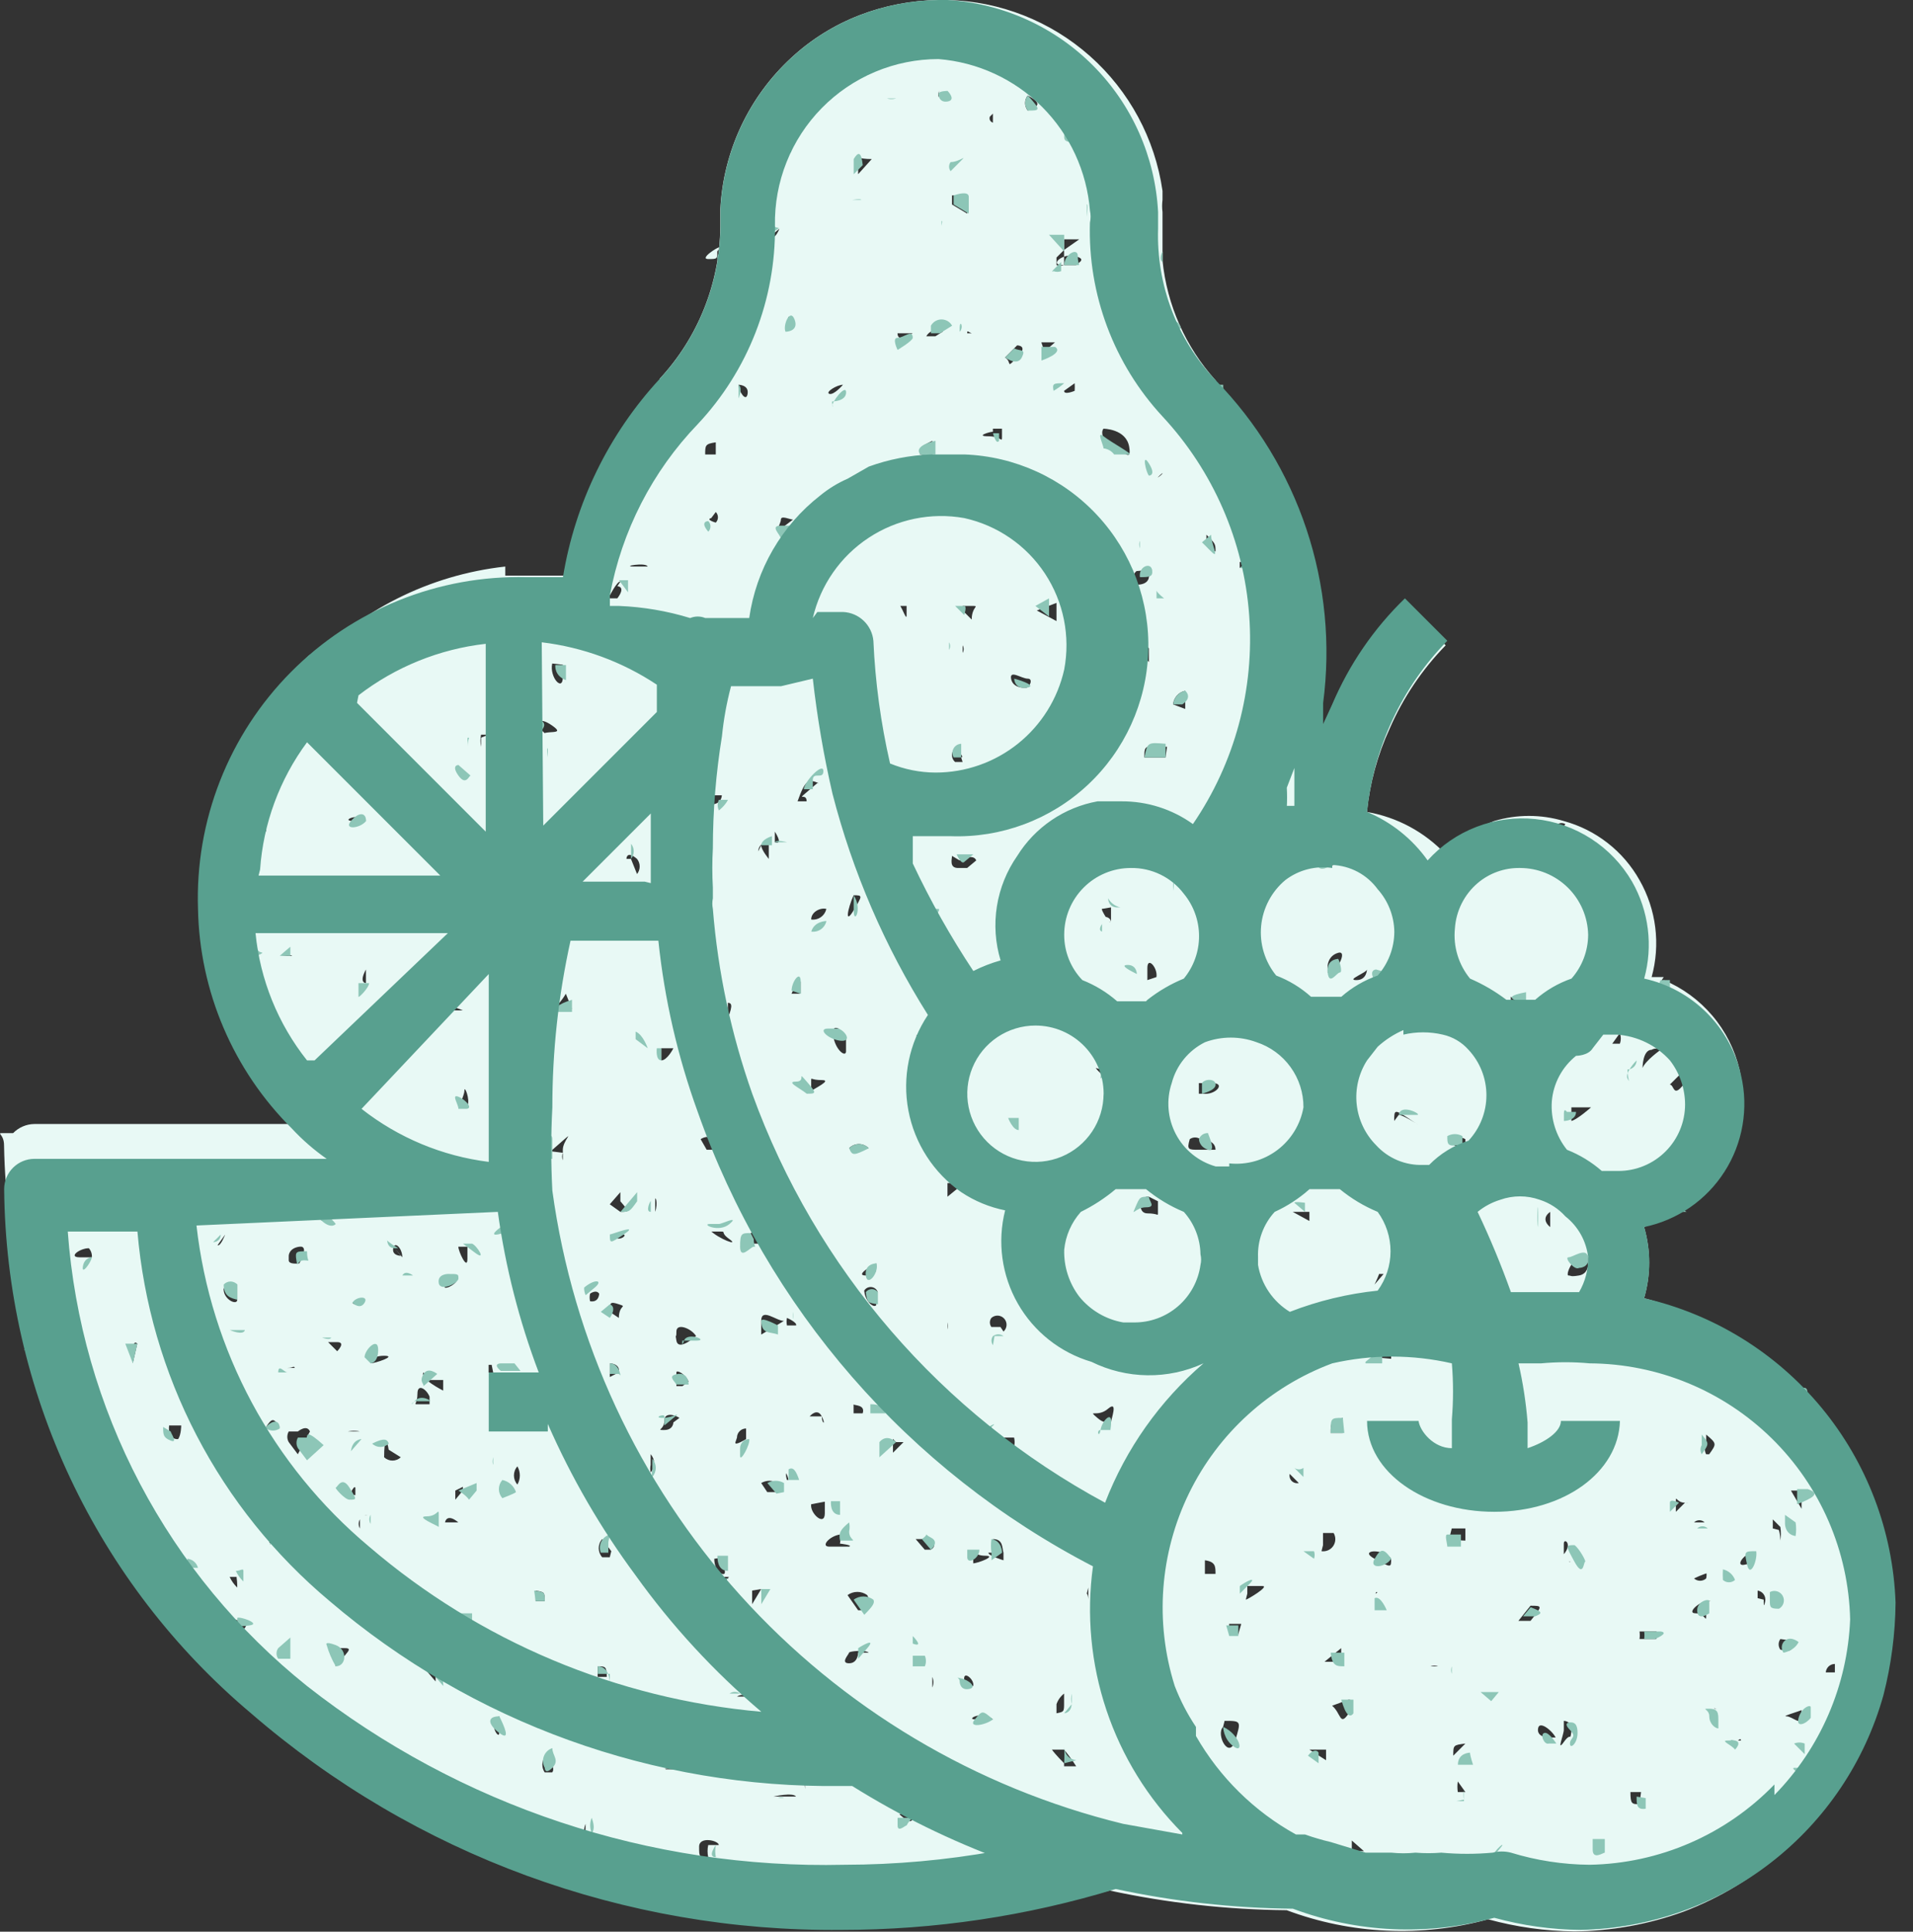 <svg xmlns="http://www.w3.org/2000/svg" width="106" height="107" viewBox="0 0 106 107" fill="none"><rect x="0" y="0" width="106" height="107" fill="#333333" stroke="none"/><path d="M91.098 71.911C91.474 70.623 91.474 69.255 91.098 67.967C91.608 67.751 92.088 67.469 92.525 67.128C92.525 66.708 92.525 66.541 93.28 66.624C94.495 65.863 95.444 64.745 96 63.423C96.556 62.102 96.69 60.641 96.385 59.24C96.127 58.142 95.612 57.121 94.882 56.26C94.153 55.4 93.23 54.724 92.189 54.29V54.793C92.189 55.297 91.686 54.793 92.189 54.122H91.518C91.765 53.227 91.833 52.291 91.718 51.37C91.603 50.448 91.307 49.559 90.847 48.752C90.4 47.955 89.798 47.255 89.078 46.694C88.358 46.132 87.533 45.719 86.651 45.479C85.392 45.101 84.05 45.101 82.791 45.479C81.758 45.865 80.836 46.499 80.106 47.325C78.946 46.089 77.414 45.264 75.743 44.976C75.904 43.378 76.329 41.819 77.001 40.361C77.748 38.647 78.8 37.083 80.106 35.746L77.757 33.396C76.034 35.064 74.664 37.062 73.729 39.27L73.225 40.361V39.186V36.333H73.309C73.224 33.427 72.539 30.57 71.296 27.942H70.708C69.928 25.498 68.797 23.18 67.352 21.061C65.693 19.22 64.665 16.898 64.415 14.432V13.593V11.747C64.386 11.525 64.386 11.299 64.415 11.076V10.573C63.999 7.686 62.574 5.04 60.393 3.105C58.212 1.169 55.415 0.069 52.5 0L51.996 0C50.504 0.019 49.026 0.303 47.633 0.839C46.237 1.377 44.956 2.174 43.857 3.189C41.494 5.361 40.078 8.374 39.913 11.58V12.586C39.872 15.703 38.676 18.692 36.557 20.977V21.733C35.184 23.335 34.08 25.149 33.284 27.103C33.336 27.238 33.336 27.387 33.284 27.523H32.697C32.059 28.919 31.58 30.382 31.27 31.886H27.998V31.382C23.787 31.847 19.885 33.813 17.006 36.92H17.593H17.174C17.174 36.92 16.67 36.92 17.174 36.249C15.045 38.419 13.546 41.127 12.837 44.083C12.128 47.038 12.235 50.131 13.146 53.031V53.535C13.986 56.194 15.454 58.611 17.425 60.583C18.007 61.21 18.654 61.772 19.355 62.261H1.902C1.459 62.267 1.037 62.449 0.727 62.765H0.224C-0.28 62.765 0.224 62.765 0.224 63.436C0.276 66.265 0.642 69.079 1.315 71.827C1.426 71.751 1.558 71.711 1.692 71.711C1.827 71.711 1.958 71.751 2.07 71.827L1.818 75.519C2.353 77.613 3.055 79.662 3.916 81.644C4.856 83.602 5.95 85.482 7.188 87.266H7.776C8.343 88.214 8.988 89.112 9.706 89.951H10.293C11.637 91.59 13.095 93.133 14.656 94.567C23.738 102.421 35.375 106.688 47.381 106.566C48.639 106.649 49.9 106.649 51.157 106.566H50.57C52.26 106.494 53.943 106.298 55.604 105.978H56.024L61.478 104.72C64.705 105.414 67.995 105.78 71.296 105.811C74.87 107.149 78.775 107.325 82.456 106.314C84.014 106.742 85.622 106.968 87.238 106.985C89.299 106.965 91.342 106.596 93.28 105.894C97.344 104.358 100.693 101.368 102.678 97.503H102.174L102.762 97.084C103.176 96.153 103.54 95.201 103.853 94.231C104.282 92.558 104.508 90.839 104.524 89.112C104.486 85.169 103.15 81.347 100.724 78.239C98.297 75.129 94.915 72.906 91.098 71.911ZM75.743 39.941V40.445C75.743 40.948 75.323 40.445 74.904 40.445C74.484 40.445 75.743 39.773 75.743 39.941ZM2.573 69.142C2.546 68.947 2.546 68.749 2.573 68.555V69.394V69.142ZM100.916 96.748V97.336C101.009 97.296 101.109 97.276 101.209 97.276C101.31 97.276 101.41 97.296 101.503 97.336L100.916 96.748ZM71.463 81.644L71.967 82.148C71.897 82.164 71.825 82.162 71.757 82.142C71.688 82.123 71.626 82.086 71.575 82.036C71.525 81.986 71.488 81.923 71.469 81.855C71.449 81.786 71.447 81.714 71.463 81.644ZM27.662 95.07V95.993C27.662 96.413 26.991 95.406 27.662 95.07ZM30.599 98.175H30.18C30.097 98.05 30.052 97.904 30.052 97.755C30.052 97.606 30.097 97.46 30.18 97.336C30.18 97.336 30.851 97.839 30.599 98.175ZM14.74 90.958V90.119V91.21V90.958ZM12.726 87.35H13.146C13.062 87.35 13.146 87.35 13.146 87.938C12.97 87.77 12.828 87.571 12.726 87.35ZM12.726 81.896H12.307H12.978H12.726ZM7.608 74.428L7.356 75.519V74.848C7.356 74.848 7.356 74.176 7.608 74.428ZM5.091 69.645H4.419C3.748 69.645 4.419 69.142 4.923 69.142C4.983 69.21 5.03 69.29 5.058 69.376C5.087 69.463 5.098 69.554 5.091 69.645ZM9.79 79.715C9.79 79.715 9.286 79.715 9.37 78.959H10.041C10.041 78.959 10.041 79.463 9.873 79.715H9.79ZM18.18 74.344H18.684C19.187 74.344 18.684 74.848 18.684 74.848L18.18 74.344ZM16.167 52.947H15.579C15.579 52.947 16.251 52.863 16.167 52.947ZM16.167 51.689H15.16H15.663H16.167ZM20.446 45.479H19.607C18.768 45.479 19.943 44.976 20.278 45.479H20.446ZM26.655 40.864V41.368C26.608 41.146 26.608 40.918 26.655 40.696H27.075L26.655 40.864ZM23.719 65.114H23.215C23.215 65.114 23.215 64.611 23.719 64.527C24.222 64.443 23.551 64.778 23.467 65.114H23.719ZM24.474 55.968C24.474 55.968 24.474 55.465 25.648 55.968H24.474ZM26.152 61.254H25.732C25.313 61.254 25.732 60.751 25.732 60.415C25.732 60.08 26.068 60.919 25.9 61.254H26.152ZM25.145 50.766C25.145 50.766 25.145 51.353 24.558 51.269C23.97 51.185 24.222 50.346 24.893 50.766H25.145ZM17.006 49.087L16.502 49.507C16.443 49.405 16.412 49.289 16.412 49.171C16.412 49.053 16.443 48.938 16.502 48.836C16.502 48.836 17.006 49.003 17.006 49.087ZM20.278 54.458C20.278 54.458 19.859 54.458 20.278 53.702V54.458ZM31.186 36.669V37.508C31.186 38.347 30.431 37.508 30.599 36.753L31.354 36.837L31.186 36.669ZM43.27 29.536C42.85 29.536 43.27 29.033 43.27 28.781C43.27 28.529 43.773 28.781 43.941 28.781L43.27 29.285V29.536ZM46.039 4.028H46.878C46.878 4.615 46.878 4.951 46.123 4.867C45.367 4.783 46.039 4.112 46.039 4.028ZM59.632 14.684H58.877C58.122 14.684 58.877 14.013 59.548 14.181C60.219 14.349 59.8 14.516 59.632 14.684ZM80.358 63.1C80.485 63.027 80.63 62.988 80.777 62.988C80.925 62.988 81.069 63.027 81.197 63.1V63.772C81.197 63.772 80.442 63.52 80.358 63.1ZM97.14 85.924C97.14 86.427 97.14 86.595 96.636 86.679C96.133 86.763 96.636 86.008 97.308 85.924H97.14ZM96.301 96.413C96.301 96.413 96.469 96.245 96.469 96.413H96.301ZM93.364 83.239L92.86 83.742V83.239C92.86 82.735 92.86 83.239 93.364 83.239C93.867 83.239 93.448 83.155 93.532 83.239H93.364ZM93.867 84.329C93.946 84.253 94.051 84.21 94.161 84.21C94.271 84.21 94.376 84.253 94.455 84.329H94.035H93.867ZM94.539 80.554C94.494 80.477 94.471 80.39 94.471 80.302C94.471 80.213 94.494 80.127 94.539 80.05V79.463C95.126 79.966 95.126 79.966 94.706 80.554H94.539ZM94.539 87.015C94.571 87.153 94.571 87.296 94.539 87.434C94.446 87.517 94.327 87.562 94.203 87.562C94.079 87.562 93.96 87.517 93.867 87.434C94.241 87.249 94.635 87.108 95.042 87.015H94.539ZM94.539 88.693V89.364C94.539 90.035 94.539 89.364 93.951 89.364C93.364 89.364 94.371 88.525 94.79 88.693H94.539ZM94.539 94.65C94.539 94.65 95.042 94.65 95.042 95.322V95.07C95.042 94.399 94.874 94.65 95.126 94.65H94.539ZM90.847 90.791C90.867 90.651 90.867 90.51 90.847 90.371H91.77C91.853 90.371 91.77 90.791 91.77 90.791H90.847ZM90.847 99.937C90.427 99.937 90.343 99.937 90.343 99.266H90.93L90.847 99.937ZM82.875 81.98V82.567V82.148V81.98ZM87.994 70.065C87.994 70.065 87.994 70.568 87.49 70.652C86.987 70.736 87.071 70.652 86.903 70.652C86.735 70.652 87.154 69.394 87.994 69.645V70.065ZM85.896 67.128V67.967C85.896 67.967 85.308 67.547 85.896 67.128ZM87.071 74.512C87.021 74.319 87.021 74.117 87.071 73.925V74.428V75.519V74.512ZM87.071 61.758V61.338H88.161C88.161 61.338 87.406 62.01 87.071 62.093V61.758ZM85.392 61.758H84.553H85.225H85.392ZM83.295 74.009L84.134 73.337C84.637 74.009 84.134 74.176 84.134 74.596C84.134 75.016 83.043 74.344 83.295 74.009ZM91.014 59.157C91.014 59.157 91.014 58.15 91.518 58.15C91.594 58.105 91.681 58.082 91.77 58.082C91.858 58.082 91.945 58.105 92.021 58.15C92.021 58.15 91.182 58.737 91.014 59.157ZM89.756 57.227C89.826 57.416 89.826 57.625 89.756 57.814H89.336L89.756 57.227ZM84.134 55.465H83.714V54.709V55.213L84.134 55.465ZM77.085 86.343C77.085 86.847 77.085 86.847 76.162 86.343C75.239 85.84 76.666 85.756 77.085 86.343ZM76.666 80.386H77.673H77.085H76.666ZM74.316 91.294V92.049H73.393L74.316 91.294ZM73.729 79.379C73.729 78.791 73.729 78.791 74.4 78.54V79.379H73.729ZM74.736 94.147C74.736 94.147 75.239 94.147 74.736 94.902C74.232 95.657 74.316 94.902 73.813 94.483L74.736 94.147ZM68.61 90.539H68.107V89.951H68.778L68.61 90.539ZM67.352 87.183H66.764V86.427C67.352 86.511 67.352 86.763 67.352 87.183ZM60.891 87.266V86.847H61.981C61.981 86.847 61.394 87.434 61.059 87.434L60.891 87.266ZM60.891 91.797C60.808 91.705 60.763 91.586 60.763 91.462C60.763 91.338 60.808 91.219 60.891 91.126C60.891 91.126 61.31 91.797 61.31 92.301L60.891 91.797ZM58.961 97.671C58.961 97.671 58.457 97.168 58.289 96.916H58.961C59.205 97.208 59.429 97.516 59.632 97.839H58.961V97.671ZM53.926 86.595V86.176C53.926 85.756 53.926 86.176 54.597 86.176C55.269 86.176 54.178 86.595 53.926 86.595ZM53.926 93.392C53.926 93.392 53.423 93.392 53.423 92.972C53.423 92.553 54.01 93.056 53.926 93.392ZM55.017 95.238H54.01C53.507 95.238 54.43 94.734 55.017 95.238ZM55.017 86.008C54.978 85.758 54.978 85.503 55.017 85.253C55.604 85.253 55.52 85.756 55.604 86.008V86.427C55.604 86.427 54.765 86.176 54.765 86.008H55.017ZM50.57 91.714V92.301H51.073V92.888H51.661C51.7 92.981 51.72 93.081 51.72 93.182C51.72 93.283 51.7 93.383 51.661 93.476V92.888L50.57 91.714ZM51.241 85.84L50.738 85.253H51.577C51.745 85.253 51.912 85.672 51.577 85.84H51.241ZM47.549 89.196L46.962 88.357C47.12 88.241 47.311 88.179 47.507 88.179C47.703 88.179 47.894 88.241 48.053 88.357C48.053 88.357 48.388 88.945 47.885 89.196H47.549ZM47.549 91.546C47.549 91.546 47.549 92.133 47.045 92.133C46.542 92.133 47.045 91.63 47.045 91.546C47.045 91.462 47.968 91.378 48.136 91.546H47.549ZM46.458 85.672H45.955C45.451 85.672 45.955 85.085 46.542 85.001C46.578 85.167 46.578 85.338 46.542 85.504C46.542 85.504 47.297 85.588 47.045 85.672H46.458ZM47.297 78.288V77.785C47.297 77.868 47.968 77.785 47.801 78.288H47.297ZM45.703 83.071V83.826C45.703 84.581 44.864 83.826 44.948 83.323L46.29 83.071H45.703ZM44.864 78.456C44.864 78.456 45.283 77.952 45.535 78.456C45.787 78.959 45.535 78.875 45.535 78.456H44.864ZM44.612 98.175V99.098C44.612 99.098 44.528 98.343 44.612 98.175ZM43.521 99.517H42.85C42.85 99.517 43.941 99.266 44.109 99.517H43.521ZM39.242 102.202C39.194 102.424 39.194 102.652 39.242 102.874C38.738 102.874 38.739 102.874 38.739 102.286C38.739 101.699 39.829 101.951 39.829 102.202H39.242ZM36.892 98.007L36.221 97.503H36.641V98.007C36.641 98.007 37.564 97.839 37.48 98.007H36.892ZM18.6 92.301C18.566 91.966 18.566 91.629 18.6 91.294H19.104C19.607 91.294 19.187 91.546 18.6 92.301ZM21.453 88.189V87.518C21.548 87.637 21.6 87.785 21.6 87.938C21.6 88.09 21.548 88.238 21.453 88.357V88.189ZM23.802 77.785H23.131C22.88 77.785 23.131 77.785 23.131 77.197C23.131 76.61 23.635 76.945 23.802 77.365V77.785ZM23.802 76.442H24.558V77.029C24.558 77.029 23.215 76.358 23.467 76.022L23.802 76.442ZM22.712 71.323H23.383C23.635 71.323 22.712 71.072 22.376 70.904L22.712 71.323ZM22.208 69.561C22.208 69.561 21.705 69.561 21.789 69.142C21.872 68.722 22.292 69.142 22.292 69.645L21.872 69.142L22.208 69.561ZM22.208 80.721C22.084 80.839 21.918 80.905 21.747 80.905C21.575 80.905 21.41 80.839 21.285 80.721C21.285 79.631 21.453 79.715 21.537 80.302L22.208 80.721ZM20.53 75.519C20.53 75.519 20.53 75.099 21.285 75.099C22.04 75.099 20.782 75.519 20.53 75.519ZM19.523 72.163H20.11C20.11 72.163 19.775 72.414 19.523 72.163ZM19.943 79.295H19.271C19.271 79.295 19.607 79.211 19.943 79.295ZM19.943 83.994V84.665C19.899 84.59 19.876 84.504 19.875 84.418C19.874 84.331 19.896 84.245 19.938 84.169C19.981 84.093 20.042 84.029 20.116 83.984C20.19 83.938 20.275 83.913 20.362 83.91L19.943 83.994ZM24.642 71.323C24.642 71.323 24.642 70.82 25.145 70.82C25.648 70.82 24.893 71.407 24.642 71.323ZM24.642 84.329V84.497C24.642 84.078 24.893 83.91 25.397 84.329H24.642ZM25.648 82.148V82.567L25.229 83.071V82.567L26.068 82.148H25.648ZM25.397 69.058H25.9V69.729C25.9 70.4 25.397 69.31 25.397 69.058ZM27.075 76.022V75.603H27.83H27.243L27.327 76.022H27.075ZM27.075 80.302C27.067 80.442 27.067 80.582 27.075 80.721V80.302ZM29.928 88.693H29.676V88.106C30.18 88.189 30.18 88.189 30.18 88.693H29.928ZM28.669 82.232C28.545 82.093 28.477 81.914 28.477 81.728C28.477 81.543 28.545 81.363 28.669 81.225C28.758 81.378 28.804 81.552 28.804 81.728C28.804 81.905 28.758 82.079 28.669 82.232ZM32.697 46.318C32.697 45.815 33.368 45.815 33.788 45.647C34.207 45.479 33.788 45.647 32.949 46.654L32.697 46.318ZM46.71 21.313C46.71 21.313 46.206 21.901 45.955 21.817C45.703 21.733 46.374 21.313 46.71 21.313ZM49.731 18.46H50.57C50.57 18.46 49.731 19.048 49.731 18.46ZM50.989 25.173C50.989 24.753 50.989 24.753 51.661 24.418V25.173C51.443 25.25 51.206 25.25 50.989 25.173ZM56.527 28.194C56.529 28.358 56.47 28.517 56.361 28.641C56.253 28.765 56.103 28.845 55.94 28.865V28.11L56.527 28.194ZM56.527 26.516C56.581 26.563 56.624 26.621 56.653 26.686C56.683 26.751 56.698 26.822 56.698 26.893C56.698 26.965 56.683 27.035 56.653 27.1C56.624 27.165 56.581 27.224 56.527 27.271C55.856 26.683 55.856 26.683 56.359 26.432L56.527 26.516ZM59.8 40.948V41.955H59.296L59.8 40.948ZM65.002 39.018C65.017 38.836 65.09 38.664 65.212 38.528C65.333 38.392 65.495 38.299 65.674 38.263V39.27L65.002 39.018ZM68.023 39.018V38.515V39.102V39.018ZM68.694 31.131H69.533C69.953 31.131 69.533 31.718 68.946 31.131C68.937 31.204 68.909 31.273 68.865 31.332C68.821 31.391 68.762 31.437 68.694 31.466V31.131ZM71.044 50.43C71.044 50.43 70.96 50.849 71.044 50.766V50.43ZM73.561 53.535C73.561 53.535 73.561 52.947 74.148 52.779C74.736 52.612 73.981 54.038 73.561 53.87V53.535ZM75.743 53.702C75.743 53.702 75.743 54.29 75.155 54.29C74.568 54.29 75.743 53.87 75.743 53.702ZM77.253 62.093C77.253 61.422 77.253 61.422 78.26 62.093C79.267 62.765 77.841 61.758 77.505 61.758L77.253 62.093ZM79.435 69.645C79.435 70.149 79.435 70.149 78.931 70.149C78.428 70.149 79.686 69.478 79.686 69.31L79.435 69.645ZM76.246 70.568H76.666L76.162 71.156C76.162 71.156 76.498 70.484 76.498 70.233L76.246 70.568ZM72.554 67.128V67.632L71.631 67.128H72.554ZM71.379 64.611V65.114H70.876V64.611H71.379ZM74.652 61.422H73.645V60.919C73.645 60.919 74.4 61.003 74.652 61.422ZM74.652 56.975C74.652 56.22 74.652 56.22 75.323 56.388C75.995 56.555 74.904 56.975 74.316 56.975H74.652ZM76.33 65.366V64.611C76.33 63.855 76.414 64.946 75.743 65.198L76.33 65.366ZM77.169 67.38H77.673C78.176 67.38 78.092 67.38 77.673 68.135C77.253 68.89 76.834 67.547 76.834 67.128L77.169 67.38ZM47.968 74.26H47.129C46.878 74.26 47.129 74.26 47.129 73.589L47.968 74.26ZM34.711 47.577C34.711 47.577 34.711 47.074 35.298 47.577C35.394 47.696 35.445 47.844 35.445 47.996C35.445 48.149 35.394 48.297 35.298 48.416L34.962 47.577H34.711ZM36.305 67.128V66.457C36.305 66.205 36.473 66.624 36.305 67.128ZM38.235 51.856V51.269C38.235 51.269 38.487 51.353 38.235 51.605V51.856ZM38.235 74.26C38.235 74.26 37.564 74.764 37.48 74.26C37.396 73.757 37.48 74.26 37.48 73.757C37.48 73.253 38.319 73.589 38.571 74.009L38.235 74.26ZM37.815 76.778H37.48V76.022C37.48 75.855 37.983 76.106 38.151 76.526L37.815 76.778ZM37.312 78.791C37.312 78.791 37.312 79.211 36.809 79.211C36.305 79.211 36.809 79.211 36.809 78.708C36.809 78.204 37.396 78.372 37.648 78.54L37.312 78.791ZM36.641 58.737V58.066H37.312C37.312 58.066 36.976 58.737 36.641 58.737ZM39.326 68.219H39.829C40.333 68.219 39.829 68.219 40.417 68.638C41.004 69.058 39.829 68.638 39.326 68.135V68.219ZM40.165 75.603V76.274V75.687V75.603ZM40.165 86.26V87.099C40.165 87.35 39.578 87.099 39.578 86.343L40.165 86.26ZM38.822 63.1C38.947 63.017 39.093 62.973 39.242 62.973C39.391 62.973 39.537 63.017 39.661 63.1V63.688H39.158L38.822 63.1ZM39.494 44.64C39.449 44.549 39.426 44.448 39.426 44.346C39.426 44.245 39.449 44.144 39.494 44.053H39.997C39.997 44.053 39.997 44.556 39.41 44.556L39.494 44.64ZM40.333 36.585C40.333 36.585 39.661 36.585 39.745 35.997C39.829 35.41 40.249 35.997 40.249 35.997C40.249 35.997 40.417 36.333 40.333 36.585ZM40.333 55.548C40.752 55.548 40.333 56.22 40.333 56.555V55.548ZM42.011 47.157C42.011 47.157 42.011 46.654 42.598 46.654V47.577C42.598 47.577 42.179 47.074 42.179 46.822L42.011 47.157ZM50.57 25.593V26.264C50.57 26.432 49.898 25.844 50.57 25.593ZM53.339 35.746C53.376 35.809 53.395 35.882 53.395 35.955C53.395 36.029 53.376 36.101 53.339 36.165V35.746ZM53.339 33.816V33.564H53.842C54.346 33.564 53.842 33.564 53.842 34.319L53.339 33.816ZM53.339 42.207H52.919C52.866 42.16 52.823 42.101 52.793 42.036C52.764 41.971 52.749 41.901 52.749 41.829C52.749 41.758 52.764 41.687 52.793 41.622C52.823 41.557 52.866 41.499 52.919 41.452C52.919 41.452 53.507 41.955 53.255 41.955L53.339 42.207ZM57.45 33.816L58.541 33.396V34.403L57.45 33.816ZM59.548 45.311C59.598 45.504 59.598 45.706 59.548 45.899V45.311ZM64.163 46.151H64.918C65.674 46.151 64.918 46.99 64.163 47.325C64.058 47.267 63.971 47.182 63.91 47.079C63.849 46.975 63.817 46.858 63.817 46.738C63.817 46.618 63.849 46.5 63.91 46.397C63.971 46.294 64.058 46.209 64.163 46.151ZM67.352 51.689V50.346H67.771C67.771 50.346 67.352 51.353 67.352 51.689ZM67.939 55.045L67.352 55.381C67.487 55.329 67.636 55.329 67.771 55.381C67.771 55.381 68.023 54.877 68.191 55.045H67.939ZM66.429 60.583V59.996H67.184C67.939 59.996 67.352 60.667 66.68 60.583H66.429ZM66.429 63.688C65.841 63.688 65.757 63.688 65.925 63.1C66.011 63.039 66.114 63.006 66.219 63.006C66.324 63.006 66.427 63.039 66.513 63.1C66.513 63.1 67.352 63.1 67.352 63.688H66.429ZM63.576 75.519C63.611 75.345 63.692 75.184 63.81 75.051C63.928 74.918 64.079 74.819 64.247 74.764C64.247 74.764 63.744 74.764 63.576 75.519ZM58.961 72.33C58.961 72.33 58.961 72.834 58.373 72.33C57.786 71.827 58.373 71.827 58.373 71.491L58.961 72.33ZM52.5 66.289V65.534H53.423L52.5 66.289ZM52.5 73.841V73.253C52.5 73.253 52.584 73.589 52.416 73.841H52.5ZM48.136 63.604H47.045C47.116 63.53 47.201 63.472 47.294 63.432C47.388 63.392 47.489 63.371 47.591 63.371C47.693 63.371 47.794 63.392 47.888 63.432C47.981 63.472 48.066 63.53 48.136 63.604ZM47.297 49.591C47.801 49.591 47.801 49.591 47.297 50.43C46.794 51.269 46.962 50.346 47.297 49.591ZM48.556 69.981C48.556 70.484 48.556 70.652 47.968 70.652C47.381 70.652 48.22 70.149 48.556 69.981ZM48.556 71.575V72.246C48.556 72.498 47.968 72.246 47.885 71.491C47.926 71.423 47.986 71.368 48.058 71.333C48.13 71.298 48.21 71.284 48.289 71.293C48.368 71.302 48.443 71.333 48.505 71.383C48.568 71.433 48.614 71.5 48.64 71.575H48.556ZM44.948 50.933C44.948 50.514 45.451 50.262 45.787 50.346C45.746 50.531 45.638 50.695 45.482 50.804C45.327 50.913 45.136 50.959 44.948 50.933ZM44.948 60.583V59.828C44.948 59.66 44.948 59.828 45.535 59.828C46.123 59.828 45.2 60.247 44.696 60.583H44.948ZM50.57 45.647C50.477 45.73 50.358 45.775 50.234 45.775C50.11 45.775 49.991 45.73 49.898 45.647V44.892C49.898 44.556 50.57 45.479 50.57 45.647ZM49.647 33.564H50.234V34.068C50.234 34.571 49.815 32.977 49.647 33.564ZM46.878 36.669H46.374C46.302 36.723 46.213 36.753 46.123 36.753C46.032 36.753 45.943 36.723 45.871 36.669L46.458 36.249C46.596 36.22 46.739 36.22 46.878 36.249V36.669ZM46.878 57.394V58.233C46.878 58.569 46.374 58.233 46.206 57.562C46.039 56.891 46.29 56.891 46.458 56.975L46.878 57.394ZM51.577 57.394V56.807C51.577 56.807 52.164 56.807 51.577 57.394C50.989 57.982 51.577 57.394 50.989 57.394C50.402 57.394 51.241 57.227 51.157 57.143L51.577 57.394ZM52.164 51.185V50.514C52.164 50.514 52.08 50.766 51.745 50.933L52.164 51.185ZM53.171 47.661C53.171 47.661 53.926 47.241 54.094 47.661L53.59 48.08H53.087C52.584 48.08 52.751 47.577 52.751 47.409L53.171 47.661ZM61.562 51.101C61.562 50.682 60.891 50.766 61.142 50.849L61.562 51.101ZM61.562 50.262V51.017C61.562 51.353 60.975 50.346 61.059 50.346L61.562 50.262ZM61.562 59.408H62.065L61.478 59.912C61.478 59.912 60.723 59.24 60.723 59.157L61.562 59.408ZM62.485 65.534V64.611C62.485 63.688 62.065 64.862 61.646 65.282L62.485 65.534ZM62.485 60.163C62.548 60.092 62.625 60.035 62.712 59.996C62.799 59.956 62.893 59.936 62.988 59.936C63.084 59.936 63.178 59.956 63.265 59.996C63.351 60.035 63.429 60.092 63.492 60.163C63.492 60.163 63.492 60.667 62.904 60.835C62.317 61.003 61.814 60.08 61.981 59.912L62.485 60.163ZM64.163 66.541V67.212C64.163 67.38 64.163 67.212 63.576 67.212C62.988 67.212 63.156 66.205 63.66 66.289L64.163 66.541ZM64.163 58.15V57.646C64.163 57.73 64.163 57.646 64.751 57.646L64.163 58.15ZM63.576 54.29V53.618C63.576 52.947 64.163 53.618 64.079 54.122L63.576 54.29ZM55.688 56.639V55.716V56.22C55.688 56.723 55.353 55.8 55.101 55.884L55.688 56.639ZM56.863 54.458H57.534C57.534 54.961 57.534 55.129 57.031 55.045C56.527 54.961 56.276 53.954 56.276 53.702L56.863 54.458ZM65.422 48.248V47.325V47.996C65.422 47.996 65.674 48.416 65.422 48.248ZM65.422 49.003V48.584C65.422 48.584 65.59 48.836 65.59 49.003H65.422ZM59.464 48.332C59.464 47.829 59.464 47.745 60.136 47.577C60.807 47.409 60.219 48.332 59.632 48.332H59.464ZM55.353 43.465C55.353 43.465 55.856 43.969 55.353 44.304H54.765C54.765 44.304 55.269 43.801 55.52 43.465H55.353ZM58.122 39.689C58.122 39.102 58.122 39.102 58.877 39.102C59.632 39.102 58.961 39.857 58.289 39.689H58.122ZM56.695 38.095C56.695 38.095 56.108 38.095 56.024 37.592C55.94 37.088 56.611 37.592 56.947 37.592C57.283 37.592 57.031 38.095 56.863 38.095H56.695ZM45.283 43.382L44.696 43.885C44.109 44.388 44.696 43.885 44.696 44.388H44.193C44.612 43.214 44.78 43.13 45.367 43.382H45.283ZM44.36 54.374V55.045H43.857C43.857 55.045 44.109 54.458 44.36 54.374ZM44.36 55.8V55.045C44.36 54.877 43.857 55.716 43.941 55.8H44.36ZM42.934 46.654V46.067C42.934 46.067 43.437 46.822 42.934 46.654ZM42.934 48.332V48.919C42.934 48.919 43.018 48.5 43.102 48.332H42.934ZM55.437 73.505H54.933C54.879 73.433 54.849 73.344 54.849 73.253C54.849 73.163 54.879 73.074 54.933 73.002C55.033 72.913 55.165 72.867 55.298 72.875C55.432 72.883 55.557 72.944 55.646 73.044C55.735 73.144 55.781 73.275 55.773 73.409C55.765 73.543 55.705 73.668 55.604 73.757L55.437 73.505ZM61.394 78.54C61.394 78.54 61.394 79.043 60.807 78.54C60.219 78.036 60.807 78.54 61.394 78.036C61.981 77.533 61.562 78.624 61.562 78.791L61.394 78.54ZM66.597 67.128C66.597 67.128 67.1 67.547 66.597 68.051C66.093 68.555 66.345 68.051 66.597 67.128ZM67.855 77.197H67.1V76.61C67.1 76.61 67.939 77.113 67.855 77.449V77.197ZM68.862 52.696C68.939 52.651 69.025 52.628 69.114 52.628C69.202 52.628 69.289 52.651 69.366 52.696V53.367C69.366 54.038 68.694 53.115 68.862 52.947V52.696ZM69.701 56.388V55.884C69.701 55.884 69.953 56.471 69.701 56.639V56.388ZM67.352 30.543C67.352 30.543 66.848 30.543 66.848 30.04V29.62C67.352 30.124 67.352 30.124 67.352 30.543ZM64.583 41.955H63.408C63.408 41.284 63.408 41.284 64.667 41.368L64.583 41.955ZM63.66 33.564V33.144V32.641V33.564ZM63.66 26.935L64.163 26.432C64.667 25.928 64.331 26.432 63.995 26.516L63.66 26.935ZM63.66 31.97C63.66 31.97 63.66 32.389 62.988 32.389C62.317 32.389 62.988 31.55 62.988 31.634L63.828 31.55L63.66 31.97ZM63.66 35.913V36.669C63.66 36.669 62.821 35.83 63.24 35.494L63.66 35.913ZM58.122 31.634V31.131C58.122 30.627 58.625 31.131 58.877 31.131C59.129 31.131 58.457 31.466 58.122 31.634ZM53.59 11.831L52.751 11.328V10.824H53.507C53.758 10.824 53.674 11.412 53.59 11.831ZM53.59 18.46V18.628C53.59 18.209 53.59 18.376 53.842 18.46H53.59ZM53.087 9.817C53.59 9.817 53.255 9.817 53.087 9.817ZM52.5 5.622C52.5 5.622 51.912 5.622 51.996 5.202C52.08 4.783 51.996 5.202 51.996 5.79L52.5 5.622ZM52.5 18.209L51.828 18.628H51.325C51.383 18.523 51.468 18.436 51.571 18.375C51.675 18.314 51.792 18.282 51.912 18.282C52.032 18.282 52.15 18.314 52.253 18.375C52.356 18.436 52.442 18.523 52.5 18.628V18.209ZM47.549 9.65V8.811C47.549 8.643 47.549 8.811 48.304 8.811L47.549 9.65ZM44.948 29.452V28.697V29.369C44.948 29.62 45.032 29.536 44.948 29.452ZM42.179 36.081H41.591L42.179 35.242V35.83C42.197 35.913 42.197 35.998 42.179 36.081ZM40.92 21.313C40.92 21.313 41.508 21.313 41.424 21.817C41.34 22.32 40.92 21.649 40.92 21.313ZM39.661 25.173H39.074C39.074 24.669 39.074 24.586 39.661 24.502V25.173ZM39.661 28.362C39.738 28.44 39.781 28.545 39.781 28.655C39.781 28.765 39.738 28.87 39.661 28.949C39.661 28.949 39.074 28.781 39.41 28.697L39.661 28.362ZM38.403 41.955H37.815H37.396C37.394 41.835 37.436 41.718 37.513 41.626C37.59 41.533 37.697 41.472 37.815 41.452L38.403 41.955ZM33.788 75.519C33.788 75.519 34.375 75.519 34.291 76.022L33.788 76.274V75.519ZM33.788 72.666C33.788 72.163 33.788 72.079 34.291 72.246C34.795 72.414 34.291 72.246 34.291 73.002L33.788 72.666ZM33.788 68.387H34.543C34.795 68.387 34.291 68.89 33.788 68.387ZM33.788 66.708L34.375 66.037V66.541C34.879 67.128 34.879 67.128 34.375 67.128L33.788 66.708ZM33.788 57.562V57.143V58.066V57.562ZM33.2 71.659C33.2 71.659 33.2 72.163 32.697 72.079C32.665 71.941 32.665 71.797 32.697 71.659C32.697 71.659 33.033 71.407 33.2 71.659ZM31.69 55.884H30.851C30.515 55.884 30.851 55.884 31.354 55.045L31.69 55.884ZM30.515 63.772L31.186 63.184C31.858 62.597 31.186 63.184 31.186 63.688V64.275C31.135 64.14 31.135 63.991 31.186 63.855L30.515 63.772ZM36.053 80.554C36.177 80.692 36.246 80.871 36.246 81.057C36.246 81.243 36.177 81.422 36.053 81.561C36.024 81.422 36.024 81.279 36.053 81.141V80.554ZM41.34 93.979H40.836C40.922 93.918 41.025 93.885 41.13 93.885C41.235 93.885 41.338 93.918 41.424 93.979H41.34ZM35.13 81.393V82.148C35.13 82.4 35.13 82.148 34.375 81.561L35.13 81.393ZM33.788 86.26H33.368C33.244 86.121 33.176 85.942 33.176 85.756C33.176 85.57 33.244 85.391 33.368 85.253L33.872 85.924L33.788 86.26ZM33.117 93.056V92.301C33.536 92.301 33.62 92.301 33.62 92.888H33.788H33.117V93.056ZM43.605 93.056C43.605 93.056 44.109 92.553 44.444 93.056V93.56C44.444 93.56 43.857 93.476 43.521 93.308L43.605 93.056ZM39.661 87.35H40.165C40.668 87.35 40.165 87.35 40.165 87.77L39.661 87.35ZM40.836 79.631C40.836 79.497 40.889 79.369 40.984 79.275C41.078 79.18 41.206 79.127 41.34 79.127V79.715C41.34 79.715 40.668 80.134 40.752 79.882L40.836 79.631ZM42.179 82.148C42.319 82.067 42.478 82.024 42.64 82.024C42.802 82.024 42.962 82.067 43.102 82.148V82.651H42.514L42.179 82.148ZM42.179 88.022L41.675 88.861V88.106L42.179 88.022ZM42.179 73.925V73.169C42.179 72.414 43.018 73.169 43.437 73.169L42.179 73.925ZM43.186 81.393C43.186 81.393 43.605 81.393 43.689 81.98H43.605C43.605 81.98 43.437 81.477 43.689 81.393H43.186ZM43.605 73.421C43.578 73.283 43.578 73.14 43.605 73.002C43.605 73.002 44.193 73.253 44.109 73.421H43.605ZM42.179 68.89H41.424C40.668 68.89 41.424 68.303 42.011 68.135C42.598 67.967 42.179 68.722 42.179 68.89ZM50.066 79.882L49.479 80.47V79.631C49.479 79.631 49.311 79.547 49.647 79.882H50.066ZM58.961 93.811V94.315C58.961 94.818 58.961 94.818 58.541 94.902V94.399C58.621 94.166 58.767 93.962 58.961 93.811ZM55.269 80.134C55.235 80.3 55.235 80.471 55.269 80.638H54.597C54.514 80.638 54.597 80.638 55.101 80.218V79.631H56.192C56.231 79.796 56.231 79.969 56.192 80.134H55.269ZM63.66 84.162H63.576L64.079 83.91L63.66 84.162ZM63.324 95.657H63.828H63.24H63.324ZM64.751 94.567H65.338C65.925 94.567 65.338 95.07 65.338 94.986L64.751 94.567ZM68.023 72.33V71.407H68.61L68.023 72.33ZM68.526 68.638H69.114V69.478C69.114 69.897 68.61 68.89 68.526 68.638ZM72.135 72.918V73.841L71.379 73.421L72.135 72.918ZM74.568 72.918C74.568 72.414 74.4 72.666 74.568 72.666V72.918ZM76.162 75.183L77.085 74.428V75.267L76.162 75.183ZM69.953 34.823C69.45 34.823 69.45 34.823 69.953 34.068C70.456 33.312 70.037 34.571 69.953 34.823ZM61.142 23.747C61.142 23.747 62.401 23.747 62.569 24.753C62.737 25.76 62.065 24.753 61.73 24.753C61.394 24.753 60.891 24.082 61.142 23.747ZM55.017 23.747H55.52V24.166C55.52 24.586 55.52 24.166 54.765 24.166C54.01 24.166 54.849 23.914 55.017 23.914V23.747ZM55.017 6.293V6.797C55.017 6.797 54.765 6.713 54.849 6.461L55.017 6.293ZM55.856 19.635L56.359 19.131C56.359 19.131 57.031 19.131 56.359 19.803C55.688 20.474 56.108 20.055 55.688 19.803L55.856 19.635ZM56.947 6.125C56.852 6.006 56.8 5.858 56.8 5.706C56.8 5.553 56.852 5.405 56.947 5.286C57.702 5.706 57.618 5.874 56.947 6.125ZM57.702 18.964H58.457L57.87 19.467L57.702 18.964ZM58.961 21.649L59.548 21.229C59.556 21.369 59.556 21.509 59.548 21.649C59.548 21.649 58.961 21.901 58.961 21.649ZM58.961 13.845V13.258H59.8L58.961 13.845ZM58.961 14.684C58.826 14.736 58.676 14.736 58.541 14.684V14.265L58.961 13.845V14.684ZM43.689 18.376V17.537C44.276 18.125 43.857 18.209 43.521 18.376H43.689ZM35.886 31.382H35.13C34.375 31.382 35.802 31.131 35.886 31.382ZM31.27 48.836C31.27 48.836 31.27 49.339 30.683 49.423C30.096 49.507 30.683 49.423 30.096 49.423C29.508 49.423 30.096 49.423 30.096 48.919C30.096 48.416 30.851 48.668 31.27 48.836ZM30.851 74.009V74.512L30.18 74.093C29.508 73.673 30.599 74.009 30.851 74.26V74.009ZM30.18 78.204C30.18 78.204 30.012 78.708 30.18 78.456V78.204ZM29.34 73.169C29.34 72.582 29.34 72.498 29.928 72.414C30.515 72.33 29.592 73.253 29.34 73.421V73.169ZM27.243 74.26H26.823H27.327H27.243ZM19.691 82.148V82.819C19.691 82.819 19.187 82.819 19.691 82.316C20.194 81.812 19.271 82.232 19.691 82.4V82.148ZM16.502 75.771H15.831H15.412H15.915C16.418 75.771 16.167 75.519 16.502 76.022V75.771ZM15.999 69.561C15.999 69.561 15.999 69.142 16.586 69.058C17.174 68.974 16.586 69.981 16.586 69.981C16.586 69.981 15.999 70.065 15.999 69.813V69.561ZM16.502 80.554L15.999 79.882C15.947 79.793 15.92 79.692 15.92 79.589C15.92 79.486 15.947 79.384 15.999 79.295H16.502C16.502 79.295 17.006 78.875 17.174 79.295L16.502 80.554ZM13.146 71.156V71.995C13.146 72.33 12.391 71.995 12.391 71.407C12.416 71.335 12.458 71.269 12.513 71.215C12.567 71.161 12.634 71.121 12.707 71.096C12.78 71.072 12.857 71.065 12.933 71.075C13.009 71.085 13.082 71.113 13.146 71.156ZM12.055 68.974L12.475 68.387C12.475 68.387 12.223 69.058 12.055 68.974ZM15.495 79.043C15.384 79.119 15.252 79.159 15.118 79.159C14.983 79.159 14.851 79.119 14.74 79.043C15.076 78.54 15.16 78.54 15.495 79.043ZM14.908 85.42H15.663C15.663 85.42 15.076 85.672 14.908 85.42ZM24.138 92.553V93.14L23.635 92.553H24.138ZM50.57 100.692C50.57 100.692 50.57 101.112 50.066 100.692C49.563 100.272 50.066 100.692 50.066 100.272V99.769H50.57C50.453 100.066 50.453 100.395 50.57 100.692ZM50.57 98.594V97.755V98.93V98.594ZM60.303 87.938V88.609C60.303 88.609 60.303 88.357 60.219 88.273L60.303 87.938ZM67.855 95.322C68.778 95.322 68.778 95.322 68.443 96.413C68.107 97.503 67.352 96.077 67.771 95.657L67.855 95.322ZM69.114 88.273V87.854H69.953C70.373 87.854 69.114 88.609 69.03 88.609L69.114 88.273ZM73.309 85.588V84.917H73.897C73.961 85.026 73.994 85.15 73.99 85.277C73.987 85.403 73.948 85.526 73.878 85.632C73.808 85.737 73.709 85.82 73.594 85.872C73.478 85.923 73.351 85.942 73.225 85.924L73.309 85.588ZM72.554 96.916H73.477V97.503L72.554 96.916ZM74.904 102.79V101.951L75.575 102.538H74.82L74.904 102.79ZM76.246 88.189H77.001H76.33C76.33 88.189 75.743 88.693 76.162 88.525L76.246 88.189ZM80.526 97.252C80.526 96.664 80.526 96.664 81.197 96.58L80.526 97.252ZM81.197 99.266H80.777C80.747 99.071 80.747 98.873 80.777 98.678L81.197 99.266ZM80.442 84.665H81.197V85.337C81.197 85.337 80.19 85.337 80.358 85.001L80.442 84.665ZM79.686 92.301H79.267C79.402 92.249 79.551 92.249 79.686 92.301ZM86.231 96.245H85.812C85.812 96.245 85.141 96.245 85.225 95.741C85.308 95.238 86.148 95.993 86.231 96.329V96.245ZM84.805 88.945C85.476 88.945 85.476 88.945 84.805 89.784H84.134L84.805 88.945ZM86.651 95.741V95.322C86.651 95.322 87.154 95.322 87.071 95.909C86.987 96.496 87.071 95.909 86.651 96.496C86.231 97.084 86.651 96.077 86.651 95.825V95.741ZM86.651 86.427V85.504C86.651 85.169 87.154 85.504 86.651 86.092C86.148 86.679 87.238 86.427 86.987 86.511L86.651 86.427ZM86.148 82.903L85.644 82.316C85.141 81.728 86.148 82.316 86.483 82.316V82.987L86.148 82.903ZM97.391 88.525V88.106C97.458 88.116 97.522 88.139 97.579 88.174C97.637 88.21 97.686 88.256 97.725 88.311C97.764 88.365 97.792 88.427 97.807 88.493C97.822 88.559 97.823 88.627 97.811 88.693C97.727 89.112 97.727 88.861 97.727 88.609L97.391 88.525ZM99.322 90.874C99.322 91.378 99.322 91.546 98.65 91.378C98.589 91.292 98.556 91.19 98.556 91.084C98.556 90.979 98.589 90.876 98.65 90.791C98.65 90.791 99.322 90.874 99.657 90.958L99.322 90.874ZM98.231 84.665V84.162L98.65 84.581C98.689 84.832 98.689 85.086 98.65 85.337C98.65 85.337 98.65 85.001 98.566 84.749L98.231 84.665ZM99.238 82.567H99.825V83.574L99.238 82.567ZM99.825 94.483V95.07C99.825 95.657 99.322 95.07 98.986 95.07C98.65 95.07 99.993 94.734 100.161 94.567L99.825 94.483ZM101.671 91.965V92.637H101.167C101.175 92.543 101.208 92.453 101.264 92.377C101.319 92.301 101.395 92.242 101.483 92.207C101.57 92.172 101.665 92.163 101.758 92.179C101.851 92.196 101.937 92.238 102.007 92.301L101.671 91.965ZM98.734 76.945H99.238C99.825 76.945 99.825 76.945 99.825 77.533H98.566L99.07 77.029L98.734 76.945ZM93.783 73.002C94.539 73.505 94.623 73.841 94.287 74.26L93.448 73.337L93.783 73.002ZM91.266 74.009H90.763V73.253C90.763 72.498 91.686 73.841 91.602 74.093L91.266 74.009ZM94.539 64.107V64.611C94.539 64.611 94.706 64.359 94.874 64.191L94.539 64.107ZM93.28 59.324C93.28 59.324 93.867 59.324 93.28 60.08C92.693 60.835 92.776 60.08 92.525 60.08L93.28 59.324ZM89.168 48.752C89.168 49.423 89.84 49.591 90.343 49.926H89.756L88.581 49.171L89.168 48.752ZM87.994 51.017V50.514C87.994 50.514 87.91 51.017 87.994 51.017ZM86.315 45.647C86.379 45.61 86.451 45.591 86.525 45.591C86.599 45.591 86.671 45.61 86.735 45.647L86.315 46.318V45.731C86.313 45.703 86.313 45.675 86.315 45.647ZM80.609 55.8C80.609 55.8 81.113 55.8 80.609 56.388C80.106 56.975 80.442 56.052 80.609 55.8ZM73.058 47.409C73.561 46.99 73.645 46.906 74.065 47.409C74.484 47.913 73.225 48.248 72.974 47.745L73.058 47.409ZM73.645 46.57H72.806C72.806 46.57 73.225 46.486 73.561 46.906L73.645 46.57ZM72.302 32.809H72.806L72.386 33.564C72.386 33.564 71.967 33.564 72.302 32.809ZM71.631 40.193V41.2L70.96 40.529C70.96 40.529 71.379 40.025 71.631 40.193ZM70.708 41.955V42.626C70.708 43.298 70.708 42.626 69.869 42.626C69.03 42.626 70.373 41.452 70.708 41.955ZM69.701 26.096C69.725 26.263 69.725 26.433 69.701 26.599C69.701 26.599 69.366 26.432 69.701 26.096ZM68.694 24.669C68.698 24.768 68.677 24.865 68.633 24.953C68.589 25.041 68.523 25.117 68.443 25.173L68.694 24.669ZM67.352 21.229C67.352 21.229 67.771 21.229 67.352 21.817C67.352 21.984 66.932 22.404 67.352 21.817V21.229ZM65.674 20.138H65.086C64.499 20.138 65.086 19.719 65.086 19.299C65.086 18.88 65.841 19.887 65.674 20.138ZM64.583 17.369V17.789H64.079L64.583 17.369ZM62.821 18.041V17.285H63.492C63.24 18.125 63.072 18.209 62.821 18.041ZM62.821 11.076V11.831C62.767 11.784 62.724 11.726 62.695 11.661C62.665 11.596 62.65 11.525 62.65 11.454C62.65 11.382 62.665 11.312 62.695 11.247C62.724 11.181 62.767 11.123 62.821 11.076ZM61.142 11.58C61.142 11.58 60.639 11.16 61.142 10.908V11.58ZM58.457 5.035V5.874H58.038C58.038 5.874 58.038 5.035 58.457 5.035ZM52.08 0.503C52.584 0.503 52.5 0.503 52.584 1.175C52.667 1.846 51.828 1.175 51.828 1.175C51.828 1.175 51.996 0.503 52.08 0.503ZM47.129 2.769H45.955C44.78 2.769 46.374 1.93 47.129 2.769ZM43.353 8.391H43.857C43.78 8.435 43.694 8.458 43.605 8.458C43.517 8.458 43.43 8.435 43.353 8.391ZM43.353 13.09H42.682L43.186 12.67C43.186 12.67 43.102 12.922 42.934 13.09H43.353ZM43.353 8.643V9.062L42.179 8.391L43.353 8.643ZM42.179 7.552V8.391C42.068 8.391 41.961 8.347 41.882 8.268C41.803 8.189 41.759 8.083 41.759 7.971C41.759 7.86 41.803 7.753 41.882 7.675C41.961 7.596 42.068 7.552 42.179 7.552ZM41.424 13.929C41.004 13.929 41.424 14.349 40.836 14.6C40.809 14.405 40.809 14.208 40.836 14.013L41.591 13.929H41.424ZM39.745 13.929C39.745 14.349 39.745 14.349 39.242 14.349C38.738 14.349 39.745 13.677 39.913 13.677L39.745 13.929ZM38.151 19.719L38.654 20.306H37.815C37.899 19.803 37.899 19.803 38.319 19.467L38.151 19.719ZM36.473 24.921C36.367 25.01 36.233 25.059 36.095 25.059C35.957 25.059 35.824 25.01 35.718 24.921C35.718 24.921 36.305 25.173 36.641 24.669L36.473 24.921ZM34.207 32.473C34.207 32.473 34.711 32.473 34.207 33.144H33.704C33.704 33.144 34.207 32.138 34.375 32.221L34.207 32.473ZM33.788 35.242V35.746L33.284 36.333C33.284 36.333 32.949 35.83 33.788 35.242ZM30.347 40.78L29.76 40.193C29.76 40.193 29.76 39.605 30.599 40.193C31.438 40.78 30.096 40.361 29.928 40.78H30.347ZM30.347 34.319C30.347 34.319 29.592 34.068 30.012 34.319H30.347ZM28.921 63.52H29.592V64.107H29.089L28.921 63.52ZM28.921 67.967H27.914C27.746 67.967 28.669 67.128 28.753 67.967H28.921ZM21.537 35.913H22.376C22.157 35.979 21.924 35.979 21.705 35.913H21.537ZM18.516 39.018H19.104C19.064 39.07 19.014 39.112 18.956 39.142C18.897 39.171 18.833 39.186 18.768 39.186C18.703 39.186 18.639 39.171 18.58 39.142C18.522 39.112 18.471 39.07 18.432 39.018H18.516ZM14.74 45.06V46.067L14.069 45.395C14.069 45.395 14.489 44.892 14.74 45.06ZM13.146 52.444C13.271 52.326 13.436 52.26 13.607 52.26C13.779 52.26 13.944 52.326 14.069 52.444V52.947C14.069 53.451 13.398 52.863 13.146 52.444ZM15.412 58.737C15.412 58.233 15.412 58.233 15.999 57.982C16.586 57.73 16.083 58.737 15.412 58.737ZM18.432 67.547C18.432 67.967 17.761 67.547 17.677 67.547C17.593 67.547 18.18 67.632 18.516 67.715L18.432 67.547ZM14.992 65.785C14.992 65.785 15.495 65.785 15.663 66.373H14.824C14.824 66.373 14.824 66.037 15.076 65.953L14.992 65.785ZM10.461 70.065L10.964 70.82H10.461C10.429 70.722 10.42 70.618 10.434 70.517C10.449 70.415 10.487 70.318 10.545 70.233L10.461 70.065ZM8.111 67.128V68.135C8.058 67.943 8.058 67.74 8.111 67.547C8.111 67.547 7.776 67.128 8.111 67.128ZM3.496 74.68H4C4 74.68 3.832 74.932 3.496 74.68ZM4.923 81.728C4.923 81.728 4.503 81.728 4.923 81.309L5.426 80.805V81.393C5.426 81.98 5.174 81.728 4.923 81.728ZM6.097 85.253C6.097 85.253 6.097 84.749 6.601 84.497V85.337C6.601 85.337 6.181 85.588 6.097 85.253ZM10.125 87.099V86.595C10.223 86.628 10.311 86.683 10.384 86.756C10.457 86.829 10.512 86.917 10.545 87.015L10.125 87.099ZM13.565 90.203C13.565 90.203 13.146 90.203 12.894 89.784C12.642 89.364 12.894 89.784 13.398 89.784C13.901 89.784 13.565 90.119 13.565 90.203ZM14.908 92.217C14.847 92.132 14.813 92.029 14.813 91.923C14.813 91.818 14.847 91.715 14.908 91.63V92.301V92.217ZM16.418 96.748C16.418 96.161 16.418 96.161 17.258 96.748C18.097 97.336 17.006 97.168 16.418 96.748ZM19.104 97.755C19.607 97.252 19.691 97.336 19.859 97.755C20.026 98.175 19.439 98.175 19.104 97.755ZM23.886 98.762V98.259H24.642C24.642 98.259 24.222 98.846 23.886 98.762ZM26.404 101.195H25.984C25.94 101.119 25.917 101.032 25.917 100.944C25.917 100.855 25.94 100.769 25.984 100.692H26.488L26.404 101.195ZM32.445 101.867C32.39 101.734 32.361 101.591 32.361 101.447C32.361 101.303 32.39 101.161 32.445 101.028V101.951C32.442 101.923 32.442 101.895 32.445 101.867ZM33.62 103.629H34.543C35.046 103.629 33.788 104.216 33.788 103.629H33.62ZM45.871 106.23C45.794 106.152 45.751 106.046 45.751 105.936C45.751 105.827 45.794 105.721 45.871 105.643V106.146C45.871 106.65 46.039 106.23 45.871 106.23ZM46.878 105.055C46.878 105.055 46.878 104.552 47.465 104.3C48.053 104.048 46.878 104.804 46.878 105.055ZM54.346 105.643V105.223C54.346 104.804 54.933 105.223 55.101 105.223L54.346 105.643ZM56.611 101.531C56.572 101.583 56.522 101.625 56.463 101.655C56.405 101.684 56.341 101.699 56.276 101.699C56.211 101.699 56.146 101.684 56.088 101.655C56.03 101.625 55.979 101.583 55.94 101.531C55.906 101.365 55.906 101.194 55.94 101.028C55.94 101.028 56.695 101.279 56.611 101.531ZM59.884 101.531C59.829 101.458 59.8 101.37 59.8 101.279C59.8 101.189 59.829 101.1 59.884 101.028H60.471L59.884 101.531ZM62.569 102.622V102.035H63.072V102.454L62.569 102.622ZM70.456 101.531C71.044 101.531 71.044 101.531 71.128 102.118C71.212 102.706 70.624 102.286 70.456 101.615V101.531ZM74.568 106.314V105.307C74.568 105.307 74.904 106.23 74.568 106.398V106.314ZM82.959 105.475C82.92 105.527 82.869 105.569 82.811 105.598C82.753 105.628 82.689 105.643 82.623 105.643C82.558 105.643 82.494 105.628 82.436 105.598C82.377 105.569 82.327 105.527 82.288 105.475C82.288 105.475 82.707 105.055 82.959 105.475C83.211 105.894 82.791 105.559 82.791 105.559L82.959 105.475ZM82.959 103.209H83.63C84.302 103.209 83.63 103.713 83.211 103.713L82.959 103.209ZM87.994 106.566H88.581C89.168 106.566 88.413 106.65 87.994 106.65V106.566ZM94.958 102.874V102.118H95.462L94.958 102.874ZM100.58 98.426H99.657C98.734 98.426 100.161 98.007 100.496 98.426H100.916C100.916 98.426 101.335 98.426 100.916 98.93C100.496 99.433 100.916 98.678 100.916 98.51L100.58 98.426ZM102.846 95.406H101.839H102.594C102.594 95.406 102.93 95.49 102.846 95.49V95.406Z" fill="#E8F9F5"></path><path d="M54.771 79.043V79.631C54.771 79.631 54.183 79.631 54.267 80.05C54.351 80.47 54.267 80.05 54.938 80.05C54.905 79.884 54.905 79.713 54.938 79.547C54.978 79.381 54.978 79.209 54.938 79.043C54.938 79.043 55.358 78.708 54.771 79.043ZM90.349 50.346C89.845 50.346 89.342 49.843 89.174 49.171L88.586 50.01L89.761 50.766L90.349 50.346ZM100.921 97.923H99.411C99.159 97.923 99.998 98.594 100.334 97.923C100.669 97.252 100.921 97.923 101.005 97.923C101.089 97.923 100.921 98.007 100.921 97.923ZM17.011 79.631H16.508C16.456 79.72 16.429 79.821 16.429 79.924C16.429 80.027 16.456 80.129 16.508 80.218L17.011 80.889L17.934 80.05C17.011 79.211 17.011 79.463 17.011 79.631ZM63.413 41.955H64.588V41.2C63.581 41.116 63.581 41.116 63.413 41.955ZM90.684 58.737C90.684 58.737 90.013 59.408 90.181 59.744C90.349 60.08 90.181 59.744 90.181 59.24C90.314 59.24 90.442 59.187 90.537 59.093C90.631 58.999 90.684 58.87 90.684 58.737ZM61.735 25.173H62.574C62.826 25.173 61.567 24.502 61.148 24.166C60.728 23.83 61.148 24.669 61.148 24.837C61.264 24.849 61.376 24.886 61.477 24.943C61.578 25.001 61.666 25.079 61.735 25.173ZM10.214 90.287H9.627L10.214 90.958V90.287ZM100.166 77.533C100.166 76.862 100.166 76.778 99.579 76.945H99.075V77.365C99.075 77.785 99.075 77.365 99.495 77.365L100.166 77.533ZM64.924 45.899H64.169C64.051 46.023 63.985 46.189 63.985 46.36C63.985 46.532 64.051 46.697 64.169 46.822C64.169 46.822 64.924 46.486 64.924 45.899ZM52.841 10.824V11.328L53.68 11.831V10.908C53.68 10.573 53.093 10.741 52.841 10.824ZM40.002 62.849C39.878 62.766 39.732 62.721 39.583 62.721C39.434 62.721 39.288 62.766 39.163 62.849H40.086H40.002ZM42.184 73.169C42.184 73.925 42.688 73.757 43.107 73.925V73.421C43.107 73.421 42.184 72.918 42.184 73.169ZM98.907 83.91V84.413C98.907 84.413 98.907 85.001 99.495 85.085C99.534 84.835 99.534 84.58 99.495 84.329L98.907 83.91ZM18.605 92.301C19.193 92.301 19.277 91.378 18.605 91.126C17.934 90.874 18.102 91.126 18.102 91.126C18.219 91.538 18.388 91.932 18.605 92.301ZM62.994 59.744C62.931 59.672 62.853 59.615 62.767 59.576C62.68 59.537 62.586 59.517 62.49 59.517C62.395 59.517 62.301 59.537 62.214 59.576C62.127 59.615 62.05 59.672 61.987 59.744V60.247C61.987 60.247 62.742 59.996 62.994 59.744ZM94.124 73.086L94.964 74.009C94.964 74.009 94.88 73.589 94.124 73.086ZM47.051 3.524H46.212C46.212 3.524 46.967 4.112 47.051 3.524ZM28.591 82.651C28.535 82.483 28.436 82.332 28.303 82.214C28.171 82.096 28.009 82.016 27.836 81.98C27.712 82.118 27.643 82.298 27.643 82.484C27.643 82.669 27.712 82.849 27.836 82.987C27.836 82.987 28.507 82.735 28.591 82.651ZM30.101 49.423H30.689C31.276 49.423 30.689 49.423 31.276 48.836C31.863 48.248 30.437 48.836 30.269 48.836C30.101 48.836 30.185 49.255 30.101 49.423ZM45.792 51.017C45.792 51.017 45.121 51.017 44.953 51.605C45.141 51.63 45.332 51.584 45.488 51.475C45.643 51.366 45.752 51.203 45.792 51.017ZM84.139 73.337L83.552 74.009V74.596C83.552 75.183 84.139 74.009 84.139 73.337ZM55.526 86.008C55.526 86.008 55.526 85.337 54.938 85.252C54.899 85.503 54.899 85.757 54.938 86.008V86.427L55.526 86.008ZM28.507 75.519H27.752C27.752 75.519 27.248 75.519 27.752 75.939H28.843L28.507 75.519ZM92.027 90.371H91.104C91.124 90.51 91.124 90.651 91.104 90.791H91.691C91.691 90.791 92.53 90.455 92.027 90.371ZM22.633 35.997H21.794C22.064 36.101 22.363 36.101 22.633 35.997ZM87.496 70.233C87.496 70.233 88.083 70.233 87.999 69.645C87.915 69.058 87.16 69.645 86.908 69.645C86.656 69.645 87.244 70.4 87.496 70.233ZM67.777 95.657C67.777 95.657 67.777 96.329 68.364 96.748C68.951 97.168 68.7 96.077 67.777 95.657ZM28.759 67.967C28.759 67.296 28.759 67.212 27.752 67.967C26.745 68.722 28.003 68.303 28.759 67.967ZM92.53 67.128H93.453C93.453 67.128 92.53 66.541 92.53 67.128ZM63.917 11.076C63.88 10.91 63.88 10.739 63.917 10.573C63.917 10.573 63.749 10.908 63.917 11.076ZM22.969 65.282H23.472C23.976 65.282 23.472 64.778 23.472 64.527C23.472 64.275 22.885 64.527 22.969 65.114V65.282ZM51.246 92.301C51.286 92.208 51.306 92.108 51.306 92.007C51.306 91.906 51.286 91.807 51.246 91.714H50.575V92.301H51.246ZM51.582 18.46H52.086L52.757 18.041C52.699 17.936 52.614 17.848 52.51 17.787C52.407 17.727 52.289 17.694 52.169 17.694C52.05 17.694 51.932 17.727 51.828 17.787C51.725 17.848 51.64 17.936 51.582 18.041V18.46ZM13.151 52.444C13.151 52.444 13.571 53.283 14.242 52.947C14.913 52.612 14.242 52.947 14.242 52.444C14.18 52.357 14.098 52.286 14.003 52.238C13.908 52.189 13.803 52.164 13.697 52.164C13.59 52.164 13.485 52.189 13.39 52.238C13.295 52.286 13.213 52.357 13.151 52.444ZM30.605 64.191V63.604V63.1C30.605 62.597 29.933 63.1 29.933 63.688C29.944 63.765 29.969 63.84 30.009 63.907C30.048 63.975 30.101 64.034 30.163 64.08C30.226 64.127 30.297 64.161 30.373 64.18C30.448 64.199 30.527 64.203 30.605 64.191ZM53.428 47.745L53.932 47.325H53.009C53.009 47.325 53.26 47.913 53.428 47.745ZM76.587 75.519V74.68L75.664 75.435V75.519H76.587ZM31.36 37.676V36.837H30.772C30.772 36.837 30.689 37.424 31.36 37.676ZM86.656 61.674V62.093C86.656 62.093 87.328 62.093 87.328 61.59H86.824C86.824 61.59 86.656 61.338 86.656 61.674ZM48.394 88.609C48.235 88.493 48.044 88.431 47.848 88.431C47.652 88.431 47.461 88.493 47.303 88.609L47.89 89.448C48.394 88.945 48.477 88.777 48.394 88.609ZM12.144 55.213V54.709V55.465C12.144 55.465 12.228 55.297 12.144 55.213ZM43.443 82.651V82.148C43.303 82.067 43.143 82.024 42.981 82.024C42.819 82.024 42.66 82.067 42.52 82.148L43.023 82.735L43.443 82.651ZM61.735 87.015H61.148H60.644V87.434C60.644 87.434 61.735 87.183 61.735 87.015ZM52.169 12.251V12.67V12.503C52.169 12.503 52.253 12.167 52.169 12.251ZM33.793 45.647C33.793 45.647 32.954 45.647 32.702 46.318C33.793 46.067 33.793 46.067 33.793 45.647ZM50.575 91.042V90.623C50.575 90.623 51.246 91.294 50.575 91.042ZM60.225 11.328V11.999C60.225 11.999 60.309 11.244 60.225 11.328ZM33.29 86.008H33.709V85.42L33.793 85.001C33.691 85.029 33.595 85.078 33.513 85.145C33.431 85.213 33.364 85.297 33.316 85.392C33.269 85.487 33.242 85.591 33.237 85.697C33.233 85.803 33.251 85.909 33.29 86.008ZM86.992 95.406C86.992 95.406 86.573 95.406 86.992 95.825C87.412 96.245 86.992 96.245 86.992 96.58C86.992 96.916 87.412 96.58 87.412 95.993C87.412 95.406 87.16 95.406 86.992 95.406ZM85.817 96.58H86.237C86.237 96.58 85.817 95.909 85.566 95.993C85.314 96.077 85.566 96.664 85.817 96.58ZM41.429 35.746H42.016C42.095 35.783 42.181 35.802 42.268 35.802C42.355 35.802 42.441 35.783 42.52 35.746V35.158L41.429 35.746ZM92.53 54.793V54.29H92.027C92.027 54.29 91.691 54.625 92.53 54.793ZM81.454 97.084C81.454 97.084 80.783 97.084 80.783 97.755H81.622C81.622 97.755 81.454 97.252 81.454 97.084ZM47.135 2.769C46.38 1.93 46.38 1.846 45.96 2.433C45.541 3.021 46.799 3.189 47.135 2.769ZM60.98 79.211H61.567C61.483 79.211 61.567 79.211 61.567 78.708C61.567 78.204 61.064 78.708 60.98 79.211C60.896 79.715 60.728 79.211 60.98 79.211ZM17.011 69.31C16.424 69.31 16.34 69.31 16.424 69.813C16.508 70.317 16.424 69.813 16.843 69.813C17.263 69.813 17.011 69.981 17.011 69.31ZM49.4 32.473V31.97V31.466V32.473ZM71.721 66.624L72.308 67.128V66.624C72.308 66.624 71.721 66.541 71.721 66.624ZM58.966 94.902C58.966 94.902 59.386 94.902 59.386 94.315V93.811C59.339 94.004 59.339 94.206 59.386 94.399L58.966 94.902ZM95.215 95.741V95.322C95.215 94.902 95.215 94.65 94.712 94.65C94.208 94.65 94.712 94.65 94.712 95.07C94.712 95.49 95.047 95.741 95.215 95.741ZM46.547 85.337H47.051C47.554 85.337 47.051 85.337 47.051 84.833C47.087 84.667 47.087 84.495 47.051 84.329C46.547 84.749 46.464 84.917 46.547 85.337ZM65.008 48.919V49.339C65.008 49.339 65.092 48.836 65.008 48.919ZM13.151 71.995V71.156C13.104 71.102 13.046 71.059 12.981 71.03C12.916 71 12.845 70.985 12.774 70.985C12.702 70.985 12.632 71 12.567 71.03C12.502 71.059 12.443 71.102 12.396 71.156C12.396 71.827 12.816 71.911 13.151 71.995ZM98.068 88.189V88.609C98.068 89.028 98.068 89.112 98.572 89.112C98.632 89.079 98.686 89.035 98.729 88.981C98.772 88.927 98.805 88.865 98.824 88.799C98.844 88.733 98.85 88.664 98.843 88.595C98.835 88.526 98.814 88.46 98.781 88.399C98.748 88.339 98.704 88.285 98.65 88.242C98.596 88.198 98.534 88.166 98.468 88.147C98.402 88.127 98.333 88.121 98.264 88.128C98.195 88.135 98.129 88.156 98.068 88.189ZM63.246 75.519V74.428C63.077 74.484 62.926 74.583 62.808 74.716C62.691 74.848 62.61 75.01 62.574 75.183L63.246 75.519ZM83.048 93.728H82.041L82.629 94.231L83.048 93.728ZM46.128 22.236C46.128 22.236 46.883 22.236 46.883 21.733C46.883 21.229 46.044 22.32 46.128 22.488C46.212 22.656 46.044 22.236 46.128 22.236ZM49.736 100.692V101.112C49.736 101.531 50.156 101.112 50.239 101.112C50.32 100.949 50.434 100.806 50.575 100.692H49.736ZM19.361 83.071C19.78 83.071 19.78 83.071 19.361 82.4C18.941 81.728 18.689 82.4 18.605 82.4C18.522 82.4 19.109 83.071 19.361 83.071ZM44.702 60.583C45.205 60.583 45.289 60.583 44.702 59.912C44.114 59.24 44.702 59.912 44.114 59.912C43.527 59.912 44.282 60.247 44.702 60.583ZM46.38 36.585H46.883C46.913 36.446 46.913 36.303 46.883 36.165C46.883 36.165 46.296 36.165 46.296 36.585C46.324 36.587 46.352 36.587 46.38 36.585ZM8.117 67.128C8.117 67.128 7.529 67.128 7.529 67.547C7.476 67.74 7.476 67.943 7.529 68.135C8.62 67.547 8.62 67.547 8.117 67.128ZM81.034 63.604V62.932C80.907 62.859 80.762 62.82 80.615 62.82C80.468 62.82 80.323 62.859 80.195 62.932C80.195 63.352 80.195 63.52 80.783 63.436L81.034 63.604ZM66.434 63.1C66.434 63.1 66.434 63.52 66.938 63.688C67.441 63.855 66.938 62.849 66.938 62.765C66.829 62.758 66.721 62.788 66.63 62.848C66.539 62.909 66.47 62.997 66.434 63.1ZM77.678 80.386H77.175V81.141H77.762L77.678 80.386ZM35.22 82.148V81.393H34.548C34.8 82.148 35.052 82.316 35.22 82.148ZM47.554 91.294V91.881L48.058 91.294C48.561 90.707 47.806 91.126 47.554 91.294ZM77.343 67.128H76.839C76.839 67.128 76.839 67.547 77.678 67.547C78.517 67.547 77.678 67.128 77.343 67.128ZM75.748 103.209L75.077 102.622V103.461H75.748V103.209ZM77.51 70.065H77.091L77.51 70.484V70.065ZM40.338 87.015V86.176H39.751C39.751 86.679 39.919 87.015 40.338 87.015ZM46.547 83.91V83.155H46.044C46.044 83.155 45.96 83.91 46.547 83.91ZM48.645 72.246V71.575C48.606 71.523 48.556 71.481 48.497 71.452C48.439 71.423 48.375 71.407 48.31 71.407C48.245 71.407 48.18 71.423 48.122 71.452C48.064 71.481 48.013 71.523 47.974 71.575C48.058 72.163 48.058 72.163 48.645 72.246ZM89.342 57.143H89.761C89.832 56.953 89.832 56.745 89.761 56.555L89.342 57.143ZM65.092 20.222H65.679C65.763 20.222 65.679 20.222 65.679 19.467C65.679 18.712 64.84 19.971 65.092 20.222ZM43.946 29.117H43.275C42.604 29.117 43.275 29.62 43.275 29.872L43.946 29.369V29.117ZM24.815 70.568C24.815 70.568 24.227 70.568 24.311 71.072C24.395 71.575 25.402 71.072 25.402 70.82C25.402 70.568 25.402 70.568 24.815 70.568ZM58.463 19.215H57.708V19.971C57.708 19.971 58.966 19.551 58.463 19.215ZM10.382 86.343V86.847H10.97C10.936 86.713 10.861 86.592 10.756 86.502C10.651 86.412 10.52 86.356 10.382 86.343ZM50.575 18.712C50.575 18.209 50.072 18.712 49.736 18.712C49.4 18.712 49.736 19.383 49.736 19.383C49.736 19.383 50.575 18.88 50.575 18.712ZM53.176 18.376V18.209C53.176 17.621 53.428 18.125 53.176 18.376ZM27.416 32.641H26.829V33.144L27.416 32.641ZM102.851 84.497H102.432V84.917C102.432 84.497 102.851 84.917 102.851 84.497ZM41.513 79.715C41.379 79.715 41.251 79.767 41.157 79.862C41.062 79.956 41.009 80.084 41.009 80.218V80.638C41.009 81.057 41.597 79.966 41.513 79.715ZM30.856 56.052H31.695V55.381C30.856 55.632 30.689 55.884 30.856 56.052ZM69.035 25.173L68.532 25.76C68.673 25.74 68.801 25.669 68.894 25.561C68.987 25.453 69.037 25.315 69.035 25.173ZM51.834 25.173V24.418C51.834 24.418 50.575 24.669 50.995 25.173C51.212 25.25 51.449 25.25 51.666 25.173H51.834ZM32.786 100.692C32.731 100.825 32.702 100.968 32.702 101.112C32.702 101.256 32.731 101.398 32.786 101.531C32.786 101.531 33.038 101.363 32.786 100.692ZM65.679 38.263C65.5 38.299 65.338 38.392 65.217 38.528C65.096 38.664 65.022 38.836 65.008 39.018H65.511C65.511 39.018 66.099 38.682 65.679 38.263ZM66.602 59.996V60.583C66.602 60.583 67.357 60.415 67.357 60.08C67.357 59.744 66.77 59.744 66.602 59.996ZM88.922 102.622V101.867H88.251V102.454C88.251 103.041 88.838 102.622 88.922 102.622ZM86.74 46.067C86.677 46.03 86.604 46.01 86.531 46.01C86.457 46.01 86.385 46.03 86.321 46.067C86.277 46.143 86.253 46.23 86.253 46.318C86.253 46.407 86.277 46.493 86.321 46.57V47.157L86.74 46.067ZM74.406 78.54C73.734 78.54 73.734 78.54 73.734 79.379H74.49L74.406 78.54ZM85.65 82.4C85.65 82.4 85.65 82.987 86.153 82.987V82.316C86.153 82.316 85.901 82.064 85.65 82.4ZM90.684 99.517C90.684 99.937 90.684 100.272 91.188 100.189V99.601L90.684 99.517ZM72.979 47.745C72.979 48.248 73.399 48.248 73.986 47.745C74.573 47.241 73.483 47.325 72.979 47.745ZM84.559 62.01H85.398V61.506H84.727C84.727 61.506 84.559 61.926 84.559 62.01ZM40.002 35.746L40.59 36.333C41.177 36.92 40.59 35.913 40.59 35.746C40.59 35.578 40.17 35.746 40.002 35.746ZM49.904 45.647C49.996 45.73 50.116 45.775 50.239 45.775C50.363 45.775 50.483 45.73 50.575 45.647V44.892C50.575 44.137 49.652 45.311 49.904 45.647ZM14.746 45.06H13.99L14.662 45.731C14.662 45.731 15.081 45.395 14.746 45.06ZM34.381 76.19C34.381 76.19 34.297 75.519 33.793 75.519V76.106H34.297L34.381 76.19ZM15.836 85.337C15.836 84.917 15.417 84.833 15.081 85.337C14.746 85.84 15.081 85.337 15.669 85.337H15.836ZM47.135 74.26H47.974L47.554 73.589C47.051 73.925 46.967 74.009 47.135 74.26ZM91.607 74.093L90.936 73.505C90.265 72.918 90.936 74.176 90.936 74.26L91.607 74.093ZM71.301 65.534H71.804V65.03H71.385L71.301 65.534ZM74.993 94.902V94.147H74.322C74.573 95.07 74.825 95.154 74.993 94.902ZM87.244 85.588C86.74 85.588 86.74 85.588 87.244 86.511C87.747 87.434 87.747 86.511 87.831 86.511C87.915 86.511 87.496 85.756 87.244 85.588ZM77.091 86.343C76.671 85.756 76.503 85.756 76.168 86.343C75.832 86.931 76.755 86.847 77.091 86.343ZM35.304 66.541V66.037L34.381 67.128C34.884 67.128 34.884 67.128 35.304 66.541ZM39.835 67.799H39.331C38.828 67.799 39.835 68.303 40.422 67.799C41.009 67.296 40.002 67.799 39.835 67.799ZM41.597 68.303C41.093 68.303 41.009 68.303 41.009 69.058C41.009 69.813 41.597 69.058 41.765 69.058C41.932 69.058 41.765 69.058 41.765 68.638L41.597 68.303ZM52.002 5.202C52.002 5.202 52.002 5.706 52.505 5.622C53.009 5.538 52.505 5.035 52.505 5.035C52.505 5.035 52.002 5.035 52.002 5.202ZM68.112 90.623H68.616V90.035H67.945L68.112 90.623ZM99.662 90.958C99.662 90.958 99.159 90.539 98.823 90.958C98.762 91.044 98.729 91.147 98.729 91.252C98.729 91.358 98.762 91.46 98.823 91.546C98.823 91.546 99.411 91.462 99.662 90.958ZM63.162 31.97C63.665 31.97 63.917 31.97 63.833 31.55C63.749 31.131 63.078 31.382 63.162 31.97ZM84.811 89.028L84.391 89.532H85.062C85.482 89.364 85.482 89.28 84.811 89.028ZM21.458 68.722C21.458 68.722 21.458 69.142 21.878 69.142C22.297 69.142 21.878 69.142 21.375 68.638L21.458 68.722ZM64.085 32.725V32.221V33.144H64.504C64.504 33.144 64.169 32.893 64.085 32.725ZM85.23 67.967V67.128C85.23 66.289 85.146 67.715 85.23 67.967ZM71.049 41.955V41.284C71.049 41.2 71.049 41.284 70.546 41.787C70.042 42.291 70.63 41.955 71.049 41.955ZM45.792 105.391C45.715 105.469 45.672 105.575 45.672 105.685C45.672 105.794 45.715 105.9 45.792 105.978H46.296C46.799 105.978 46.296 105.559 46.296 105.475L45.792 105.391ZM56.197 19.299L55.694 19.803C55.694 19.803 56.365 20.306 56.617 19.803C56.868 19.299 56.533 19.467 56.197 19.299ZM35.975 44.388H36.562H36.059C36.059 44.388 35.891 44.137 35.975 44.388ZM63.665 66.289C63.162 66.289 63.162 66.289 62.91 66.876C62.658 67.464 62.91 66.876 63.497 66.876C64.085 66.876 63.665 66.541 63.665 66.289ZM67.357 87.183V86.343V87.099V87.183ZM46.464 104.804C46.464 104.804 46.883 104.3 46.464 103.797C46.044 103.293 46.464 104.468 46.464 104.804ZM15.417 76.022H16.508H15.92C15.752 76.022 15.417 75.519 15.417 76.022ZM24.311 84.581V83.994C24.311 83.406 24.311 83.994 23.64 83.994C22.969 83.994 24.227 84.497 24.311 84.581ZM42.184 14.265V14.684C42.157 14.879 42.157 15.077 42.184 15.272V14.265ZM59.638 48.332C60.225 48.332 60.56 48.332 60.56 47.829C60.56 47.325 59.638 47.829 59.638 48.332ZM23.892 98.091V98.594H24.479C24.479 98.594 24.06 98.007 23.892 98.091ZM52.086 0.503V1.007C52.086 1.51 52.086 1.007 52.841 1.007C53.596 1.007 52.589 0.42 52.086 0.503ZM77.51 61.758H78.517C78.853 61.758 77.594 61.087 77.51 61.758ZM25.99 83.071L26.409 82.567V82.148L25.402 82.567C25.402 82.567 25.822 82.819 25.99 83.071ZM94.292 80.05C94.248 80.127 94.225 80.213 94.225 80.302C94.225 80.39 94.248 80.477 94.292 80.554C94.712 79.966 94.712 79.966 94.292 79.463V80.05ZM56.029 100.692C55.995 100.858 55.995 101.029 56.029 101.195C56.068 101.248 56.119 101.29 56.177 101.319C56.236 101.348 56.3 101.363 56.365 101.363C56.43 101.363 56.494 101.348 56.553 101.319C56.611 101.29 56.661 101.248 56.701 101.195V100.608L56.029 100.692ZM93.957 60.163V59.408L93.537 60.08C93.537 60.08 93.789 60.415 93.957 60.163ZM60.98 59.744L61.567 59.24L61.064 58.737L60.98 59.744ZM25.99 100.692C25.945 100.769 25.922 100.855 25.922 100.944C25.922 101.032 25.945 101.119 25.99 101.195H26.409V100.776H25.906L25.99 100.692ZM56.197 37.592C56.197 37.592 56.197 38.179 56.868 38.095C57.54 38.011 56.533 37.676 56.197 37.592ZM50.575 98.091C50.575 98.091 49.988 98.678 50.575 98.93L51.079 98.51L50.575 98.091ZM29.346 40.193L29.933 40.78C29.933 40.361 30.437 40.193 29.933 39.857C29.43 39.522 29.598 39.941 29.346 40.193ZM39.667 102.874C39.619 102.652 39.619 102.424 39.667 102.202C39.667 102.202 39.163 102.874 39.667 102.874ZM58.966 97.671C58.983 97.364 58.983 97.056 58.966 96.748C58.966 96.748 58.966 97.419 59.638 97.503L58.966 97.671ZM30.185 97.923C30.185 97.923 30.185 98.343 30.605 97.923C31.024 97.503 30.605 97.252 30.605 96.832C30.498 96.867 30.401 96.925 30.32 97.002C30.239 97.08 30.177 97.174 30.137 97.278C30.096 97.382 30.08 97.495 30.088 97.606C30.097 97.718 30.13 97.826 30.185 97.923ZM96.138 96.916C96.138 96.916 96.558 96.496 96.138 96.413C95.719 96.329 96.138 96.413 95.719 96.413C95.299 96.413 95.971 96.664 96.138 96.916ZM53.176 93.14C53.176 93.14 53.176 93.644 53.68 93.56C54.183 93.476 53.68 93.056 53.26 92.972C52.841 92.888 53.176 92.888 53.176 93.14ZM37.401 41.955H38.408H37.821C37.755 41.925 37.684 41.909 37.611 41.909C37.539 41.909 37.467 41.925 37.401 41.955ZM24.479 92.804H24.06L24.563 93.392C24.563 93.392 24.563 93.056 24.479 92.804ZM80.447 92.301C80.395 92.436 80.395 92.585 80.447 92.721V92.301ZM47.303 8.811V9.65L47.806 9.146C47.722 8.391 47.554 8.391 47.303 8.811ZM15.417 91.294C15.355 91.38 15.322 91.482 15.322 91.588C15.322 91.693 15.355 91.796 15.417 91.881H16.088V90.707L15.417 91.294ZM80.112 68.89C80.615 68.89 80.699 68.89 80.615 68.387C80.531 67.883 80.279 68.89 80.112 68.89ZM58.211 5.79H58.966V4.951C58.966 5.035 58.966 4.951 58.547 5.622L58.211 5.79ZM94.712 89.364V88.693C94.712 88.525 94.041 88.693 94.041 89.196C94.041 89.7 94.46 89.532 94.712 89.364ZM66.602 30.04L67.106 30.543C67.609 31.047 67.106 30.124 67.106 29.62L66.602 30.04ZM68.7 87.854V88.273L69.203 87.77C69.707 87.266 69.035 87.602 68.7 87.854ZM40.338 44.304H39.835C39.79 44.396 39.767 44.496 39.767 44.598C39.767 44.7 39.79 44.8 39.835 44.892C39.835 44.892 40.17 44.64 40.338 44.304ZM60.057 45.479C60.107 45.287 60.107 45.084 60.057 44.892H60.56L60.057 45.479ZM51.079 85.252L51.582 85.84C51.582 85.84 52.086 85.42 51.582 85.169C51.079 84.917 51.582 84.917 51.079 85.252ZM80.951 85.672V85.001H80.195C80.028 85.001 80.195 85.504 80.195 85.672H80.951ZM92.53 83.239V83.742L93.034 83.239C93.034 83.239 92.53 82.987 92.53 83.239ZM46.128 78.12H45.457H45.96H46.128ZM100.166 82.484H99.579V83.323C100.418 82.987 100.921 82.735 100.166 82.484ZM9.04 79.043C9.04 79.463 9.04 79.631 9.459 79.798C9.879 79.966 9.459 79.379 9.459 79.295L9.04 79.043ZM72.392 46.906H73.231C73.231 46.906 72.644 46.402 72.308 46.906H72.392ZM58.966 14.684H59.721C59.889 14.684 59.721 14.684 59.721 14.181C59.721 13.677 58.966 14.097 58.966 14.684ZM55.106 74.009H55.61C55.524 73.947 55.422 73.914 55.316 73.914C55.211 73.914 55.108 73.947 55.022 74.009C54.968 74.081 54.938 74.17 54.938 74.26C54.938 74.351 54.968 74.439 55.022 74.512L55.106 74.009ZM42.184 46.822H42.772V46.318C42.772 46.318 42.184 46.486 42.184 46.822ZM20.535 75.519C20.535 75.519 20.955 75.519 20.955 74.764C20.955 74.009 20.2 74.764 20.2 75.183L20.535 75.519ZM65.427 48.248H66.099V47.577C66.099 47.577 65.175 47.913 65.427 48.248ZM39.499 75.519V76.106V75.435V75.519ZM67.357 77.365H68.112C68.196 77.365 68.112 76.778 68.112 76.694L67.357 77.365ZM23.137 77.617H23.808C23.976 77.617 23.304 77.197 22.969 77.617C22.633 78.036 22.885 77.533 23.137 77.617ZM36.814 78.456V78.959L37.317 78.54C37.821 78.12 37.317 78.54 36.73 78.54C36.143 78.54 36.814 78.288 36.814 78.456ZM26.157 68.89H25.654L26.325 69.394C26.997 69.897 26.409 68.974 26.157 68.89ZM55.358 24.418V23.998H55.022C55.022 23.998 55.19 24.669 55.358 24.418ZM82.461 82.819V82.232H81.874V82.651L82.461 82.819ZM6.103 85.252H6.774V84.413C6.774 84.413 5.935 84.917 6.103 85.252ZM67.777 21.901V21.313H67.357V21.817C67.357 21.817 67.357 22.236 67.777 21.901ZM33.29 36.333L33.793 35.746V35.242C33.374 35.83 33.374 35.913 33.793 36.333H33.29ZM72.811 86.343C72.856 86.207 72.856 86.06 72.811 85.924H72.224L72.811 86.343ZM59.554 101.279C59.499 101.352 59.47 101.44 59.47 101.531C59.47 101.622 59.499 101.71 59.554 101.783L60.141 101.363C60.141 101.363 60.141 100.944 59.554 101.363V101.279ZM13.067 87.015C13.169 87.235 13.311 87.434 13.487 87.602V87.015C13.487 86.847 13.319 87.015 13.067 87.015ZM55.106 55.884H55.694V55.381C55.694 55.381 54.938 55.465 55.106 55.884ZM58.295 39.689C58.966 39.689 59.05 39.689 59.05 39.102C59.05 38.515 58.379 39.102 58.295 39.689ZM58.966 13.929V13.006H58.127L58.966 13.929ZM99.998 97.168V96.58C99.905 96.541 99.805 96.521 99.704 96.521C99.604 96.521 99.504 96.541 99.411 96.58L99.998 97.168ZM100.334 95.154V94.567C100.334 94.399 99.83 94.567 99.662 95.154C99.495 95.741 100.082 95.49 100.334 95.154ZM35.22 57.143V57.562L35.891 58.066C35.891 58.066 35.639 57.31 35.22 57.143ZM71.637 40.193H71.049L71.721 40.864C71.804 40.696 71.972 40.361 71.637 40.193ZM63.246 57.562H63.33C62.742 57.562 63.162 57.31 63.246 57.562ZM46.464 56.975H45.876C45.289 56.975 45.876 57.562 46.547 57.646C47.219 57.73 46.883 57.143 46.464 56.975ZM27.668 95.07C26.997 95.07 26.997 95.49 27.668 95.993C28.339 96.496 27.919 95.573 27.668 95.07ZM33.793 72.246L33.29 72.666L33.793 73.002C33.793 73.002 34.213 72.414 33.793 72.246ZM30.772 74.764V74.26H30.017C29.262 74.26 30.605 74.932 30.772 74.764ZM34.968 47.577C35.063 47.458 35.115 47.31 35.115 47.157C35.115 47.005 35.063 46.857 34.968 46.738V47.577ZM75.748 39.941L75.161 40.445C74.573 40.948 75.832 40.445 76 40.445C76.168 40.445 76.168 39.941 75.748 39.941ZM32.451 71.743L32.954 71.323C33.458 70.904 32.954 70.82 32.367 71.323C32.361 71.468 32.39 71.612 32.451 71.743ZM32.954 27.942C33.006 27.807 33.006 27.657 32.954 27.523V27.942ZM24.227 76.106C24.227 76.106 23.724 75.687 23.472 76.106C23.221 76.526 23.472 76.61 23.472 76.778L24.227 76.106ZM59.554 7.888V7.3H58.966V7.552C58.966 7.72 58.966 7.888 59.554 7.888ZM10.55 70.233C10.432 70.357 10.366 70.522 10.366 70.694C10.366 70.866 10.432 71.031 10.55 71.156H11.054L10.55 70.233ZM62.742 91.462V90.791H62.407L62.742 91.462ZM42.184 8.391V7.888C42.14 7.964 42.117 8.051 42.117 8.139C42.117 8.228 42.14 8.314 42.184 8.391ZM13.151 89.616C13.151 90.119 13.151 90.119 13.823 90.035C14.494 89.951 13.319 89.532 13.151 89.616ZM26.157 89.951V89.364H25.402V89.784L26.157 89.951ZM69.958 26.935C69.983 26.768 69.983 26.599 69.958 26.432V26.935ZM52.841 41.955H53.26V41.2C53.173 41.203 53.089 41.228 53.014 41.273C52.94 41.319 52.879 41.382 52.837 41.459C52.794 41.535 52.772 41.62 52.773 41.707C52.774 41.794 52.797 41.88 52.841 41.955ZM68.7 31.466H69.287C69.874 31.466 68.784 31.215 68.7 31.466ZM42.184 12.838C42.184 12.838 42.184 13.258 42.855 12.838C43.527 12.419 42.855 12.838 42.855 12.335L42.184 12.838ZM40.338 87.434H39.835C39.835 87.434 40.506 87.518 40.338 87.434ZM34.8 32.809V32.138H34.297L34.8 32.809ZM49.652 79.882C49.652 79.882 49.149 79.379 48.729 79.882V80.721L49.652 79.882ZM51.582 56.555V57.143H52.169C52.253 57.143 51.834 56.723 51.582 56.555ZM52.589 35.997C52.626 35.934 52.645 35.861 52.645 35.788C52.645 35.714 52.626 35.642 52.589 35.578V35.997ZM54.267 85.84H53.596V86.26C53.596 86.679 54.267 86.343 54.267 85.84ZM48.142 63.604C48.071 63.53 47.987 63.472 47.893 63.432C47.799 63.392 47.698 63.371 47.596 63.371C47.495 63.371 47.394 63.392 47.3 63.432C47.206 63.472 47.121 63.53 47.051 63.604C47.219 64.023 47.303 64.023 48.142 63.604ZM33.793 103.629C33.793 104.216 34.213 104.216 34.716 103.629C35.22 103.041 33.793 103.209 33.793 103.629ZM57.372 33.564L58.127 34.151V33.144L57.372 33.564ZM52.673 9.482L53.176 8.978C53.68 8.475 53.176 8.978 52.673 8.978C52.618 9.051 52.589 9.139 52.589 9.23C52.589 9.321 52.618 9.409 52.673 9.482ZM61.064 51.605V51.185C61.064 51.185 60.812 51.521 61.064 51.605ZM15.081 65.953V66.457H15.92C15.585 66.037 15.417 65.869 15.081 65.953ZM55.526 43.465C55.526 43.465 54.938 44.053 55.526 44.388H56.113C56.113 44.388 55.694 43.801 55.526 43.465ZM61.651 65.282V64.359C61.651 64.023 61.4 64.946 61.651 65.282ZM73.147 35.997V35.326H72.56C71.972 35.326 72.895 36.081 73.147 35.997ZM94.712 102.202V102.958H95.131L94.712 102.202ZM4.593 81.309V81.728V81.141V81.309ZM21.542 87.099V87.77H22.046C22.051 87.617 22.003 87.468 21.912 87.346C21.82 87.224 21.69 87.137 21.542 87.099ZM73.818 60.919V61.422H74.825C74.406 61.003 74.154 60.835 73.818 60.919ZM67.357 55.381H67.861C67.726 55.329 67.576 55.329 67.441 55.381H67.357ZM84.139 55.465H84.559V54.961C83.636 55.129 83.552 55.297 84.139 55.465ZM43.527 18.376C43.527 18.376 44.282 18.376 44.03 17.705C43.779 17.034 43.359 18.041 43.527 18.376ZM45.121 98.51V97.923H44.534L45.121 98.51ZM40.254 13.929C40.254 13.929 39.667 13.929 39.751 14.349C39.835 14.768 40.17 14.349 40.254 13.929ZM43.527 93.308C43.527 93.308 44.03 93.811 44.366 93.308V92.804C44.366 92.804 43.862 92.972 43.527 93.308ZM49.149 5.454H49.652C49.652 5.454 49.4 5.538 49.149 5.454ZM57.959 72.582H58.547V71.995C58.547 71.995 57.624 72.33 57.959 72.582ZM55.022 95.238C54.435 94.734 54.435 94.734 54.016 95.238C53.596 95.741 54.603 95.573 55.022 95.238ZM37.821 74.26H38.576C39.331 74.26 38.073 73.757 37.905 74.26C37.737 74.764 37.821 74.093 37.821 74.26ZM72.308 73.002L71.553 73.589L72.308 74.009V73.002ZM63.33 83.91H63.833C63.833 83.406 63.833 83.155 63.33 83.239V83.91ZM97.313 85.924C96.642 85.924 96.642 85.924 96.81 86.679C96.977 87.434 97.397 86.427 97.313 85.924ZM47.303 13.006H47.806H47.135H47.303ZM80.699 99.769H81.118V99.098C81.088 99.292 81.088 99.49 81.118 99.685L80.699 99.769ZM72.476 97.252L73.063 97.671V97.084C72.979 96.916 72.727 96.916 72.476 97.252ZM74.993 56.388C74.406 56.388 74.406 56.388 74.322 56.975C74.238 57.562 74.909 56.975 74.993 56.388ZM36.646 58.737V58.066H36.394C36.394 58.066 36.31 58.737 36.646 58.737ZM15.417 58.737C16.088 58.737 16.256 58.737 16.004 57.982C15.752 57.227 15.333 58.737 15.417 58.737ZM87.579 74.932V74.428C87.53 74.621 87.53 74.823 87.579 75.016V74.932ZM69.371 52.863C69.294 52.819 69.208 52.796 69.119 52.796C69.031 52.796 68.944 52.819 68.868 52.863L69.371 53.451C69.874 54.038 69.707 53.031 69.371 52.863ZM82.713 102.874L83.132 102.37C83.552 101.867 82.713 102.538 82.713 102.874ZM64.924 17.789V17.369V18.209H65.427C65.428 18.145 65.416 18.083 65.389 18.026C65.363 17.969 65.325 17.918 65.276 17.878C65.228 17.837 65.171 17.808 65.11 17.793C65.049 17.778 64.986 17.776 64.924 17.789ZM45.205 28.697C44.757 29.145 44.757 29.396 45.205 29.452C45.205 29.452 45.457 28.949 45.205 28.697ZM25.402 61.422H25.822C26.241 61.422 25.822 60.919 25.402 60.751C24.983 60.583 25.402 61.17 25.402 61.422ZM58.966 21.229C58.379 21.229 58.295 21.229 58.379 21.649C58.588 21.529 58.785 21.388 58.966 21.229ZM94.628 84.665C94.549 84.588 94.444 84.545 94.334 84.545C94.224 84.545 94.119 84.588 94.041 84.665H94.628ZM18.605 67.799C18.605 67.799 18.102 67.128 17.683 67.128C17.263 67.128 18.186 68.219 18.605 67.799ZM42.184 67.967V67.128C42.184 67.128 41.681 67.799 42.184 67.967ZM66.602 67.128V68.051C66.602 68.303 67.357 67.631 66.602 67.128ZM20.619 79.966C20.744 80.084 20.909 80.15 21.081 80.15C21.253 80.15 21.418 80.084 21.542 79.966C21.458 79.715 21.291 79.631 20.619 79.966ZM76.168 88.525V89.196H76.839C76.839 89.196 76.503 88.357 76.168 88.525ZM64.42 14.516V13.929C64.42 13.929 64.169 14.349 64.42 14.516ZM44.534 43.717H45.037V43.214C45.037 42.71 45.624 43.214 45.624 42.71C45.624 42.207 44.618 43.214 44.534 43.717ZM14.746 79.127C14.857 79.203 14.989 79.243 15.123 79.243C15.258 79.243 15.389 79.203 15.501 79.127C15.501 78.624 15.081 78.624 14.662 79.127H14.746ZM19.109 97.755H19.864C20.619 97.755 19.612 97.252 19.109 97.755ZM38.324 19.467V20.222H39.163L38.324 19.467ZM36.143 81.812C36.267 81.674 36.335 81.495 36.335 81.309C36.335 81.123 36.267 80.944 36.143 80.805V81.393C36.113 81.531 36.113 81.674 36.143 81.812ZM20.284 45.479C20.284 44.976 19.864 44.976 19.445 45.479C19.025 45.983 19.948 45.899 20.284 45.479ZM17.011 49.507L17.515 49.087C17.402 49.108 17.296 49.158 17.208 49.231C17.12 49.305 17.052 49.4 17.011 49.507ZM43.695 81.393V81.98H44.282C44.114 81.477 43.946 81.225 43.695 81.393ZM37.485 76.694H38.157C38.157 76.694 38.157 76.022 37.569 76.106C36.982 76.19 37.317 76.442 37.485 76.694ZM74.49 92.301V91.546H73.734C73.818 92.301 74.07 92.301 74.49 92.301ZM6.439 65.701V66.373H7.11C7.026 66.373 6.69 65.701 6.439 65.701ZM62.91 36.165V35.41C62.91 34.655 62.742 35.997 62.91 36.165ZM42.939 46.654H43.611C43.611 46.654 43.023 46.486 42.939 46.654ZM0.984 65.198V65.701C0.984 66.205 1.068 65.366 0.984 65.198ZM56.281 53.702V54.29C56.281 54.374 56.281 54.29 56.785 53.702H56.281ZM55.945 28.781C56.108 28.761 56.258 28.681 56.367 28.557C56.475 28.433 56.534 28.274 56.533 28.11H55.778L55.945 28.781ZM74.154 53.115C74.154 53.115 73.483 53.115 73.567 53.87C73.65 54.625 74.07 53.87 74.238 53.87C74.406 53.87 74.238 53.283 74.154 53.115ZM62.239 102.035V102.622V102.202V102.035ZM48.226 77.785V78.288H49.065C48.897 77.785 48.477 77.785 48.226 77.785ZM3.669 74.428H4.676H4.173H3.669ZM56.952 6.125C57.624 6.125 57.708 6.125 56.952 5.286C56.857 5.405 56.805 5.553 56.805 5.706C56.805 5.858 56.857 6.006 56.952 6.125ZM70.462 101.615C70.462 102.286 70.462 102.286 71.133 102.202C71.804 102.118 71.049 101.699 70.462 101.615ZM47.303 49.591V50.43C47.303 51.269 47.806 50.346 47.303 49.591ZM43.107 49.171V48.584V49.087V49.171ZM25.402 42.374C25.402 42.374 24.983 42.374 25.402 42.962C25.822 43.549 25.99 42.962 26.073 42.962L25.402 42.374ZM48.561 69.981C48.561 69.981 47.89 69.981 47.974 70.652C48.058 71.323 48.729 70.484 48.561 69.981ZM29.682 63.436H29.01H29.514H29.682ZM47.722 11.076H47.219C47.219 11.076 47.722 10.992 47.722 11.076ZM58.211 31.131V31.634C58.211 32.138 58.966 31.634 59.05 31.131C59.134 30.627 58.463 30.963 58.211 31.131ZM64.085 95.909H63.33H63.917H64.085ZM61.064 92.301V91.714C60.981 91.806 60.936 91.925 60.936 92.049C60.936 92.173 60.981 92.293 61.064 92.385V92.301ZM15.501 52.947H16.088V52.444C16.088 52.444 15.585 52.863 15.501 52.947ZM16.424 96.748C16.424 97.168 17.011 96.748 17.263 96.748C17.515 96.748 17.011 96.161 16.424 96.748ZM72.224 81.812L71.721 81.309C71.793 81.363 71.882 81.393 71.972 81.393C72.063 81.393 72.151 81.363 72.224 81.309V81.812ZM95.467 86.931C95.456 87.126 95.456 87.323 95.467 87.518C95.559 87.601 95.679 87.646 95.803 87.646C95.927 87.646 96.046 87.601 96.138 87.518C96.085 87.371 95.996 87.241 95.878 87.138C95.761 87.035 95.619 86.964 95.467 86.931ZM58.379 15.02C58.514 15.072 58.663 15.072 58.798 15.02V14.516L58.379 14.936C58.379 14.936 58.211 15.104 58.379 15.02ZM33.793 68.387C33.793 68.89 33.793 68.89 34.548 68.387C35.304 67.883 34.548 68.135 33.793 68.387ZM27.332 81.141C27.324 81.001 27.324 80.861 27.332 80.721C27.332 80.721 27.248 80.973 27.332 81.141ZM54.267 105.223V105.643H54.938C54.938 105.643 54.687 105.055 54.267 105.223ZM74.573 106.398C74.573 106.398 75.245 106.398 75.245 105.81L74.573 106.398ZM20.032 79.715C20.032 79.715 19.529 79.715 19.445 80.386L20.032 79.715ZM56.449 62.597V61.926H55.861C55.861 61.926 56.113 62.597 56.449 62.597ZM44.366 55.045V54.374C44.366 53.702 43.862 54.374 43.862 54.877L44.366 55.045ZM69.119 68.471H68.532V69.142C68.532 69.31 69.119 68.89 69.119 68.471ZM68.028 72.33L68.616 71.407H68.028C68.028 71.407 67.861 71.827 68.028 72.33ZM2.411 68.89V68.051C2.354 68.328 2.354 68.613 2.411 68.89ZM79.021 49.003H78.266V49.507L79.021 49.003ZM36.73 97.419L37.401 97.923V97.419H36.73ZM63.665 26.348C63.665 26.348 64.085 26.348 63.665 25.676C63.246 25.005 63.497 26.18 63.665 26.348ZM76.252 53.702C76.252 53.702 75.748 53.702 76.252 54.458C76.755 55.213 76.755 54.458 76.839 53.87L76.252 53.702ZM40.506 93.811H41.009C40.924 93.75 40.821 93.717 40.716 93.717C40.61 93.717 40.508 93.75 40.422 93.811H40.506ZM65.343 94.399H64.756C64.756 94.399 65.343 94.818 65.343 94.399ZM75.748 65.198C76.168 65.198 76.168 65.198 75.748 64.443C75.329 63.688 75.748 64.862 75.748 65.198ZM20.535 83.91C20.491 83.987 20.468 84.073 20.468 84.162C20.468 84.25 20.491 84.337 20.535 84.413V83.91ZM51.666 50.346V51.017C51.666 51.017 52.169 50.346 52.002 50.346H51.666ZM69.958 34.907V34.487C69.958 34.487 69.455 34.739 69.958 34.907ZM29.346 73.421C29.346 73.421 30.017 73.421 29.933 72.666C29.849 71.911 29.262 72.834 29.346 73.421ZM13.571 73.673H12.732C12.732 73.673 13.487 74.009 13.571 73.673ZM53.428 33.564H52.925L53.428 34.067C53.428 34.067 53.596 33.564 53.428 33.564ZM72.811 33.564H72.308V34.403L72.811 33.564ZM42.184 9.314C42.184 9.314 42.688 9.314 42.184 8.894V9.314ZM20.451 54.458H19.864V55.213C19.864 55.297 20.451 54.709 20.451 54.458ZM2.075 74.764C1.964 74.688 1.832 74.647 1.698 74.647C1.563 74.647 1.431 74.688 1.32 74.764H2.075ZM36.646 25.173H35.891C35.997 25.262 36.13 25.31 36.269 25.31C36.407 25.31 36.54 25.262 36.646 25.173ZM22.297 70.652H22.885C22.885 70.652 22.465 70.317 22.297 70.652ZM29.682 88.693H30.185C30.185 88.189 30.185 88.189 29.598 88.106L29.682 88.693ZM19.529 72.163C19.529 72.163 19.948 72.582 20.2 72.163C20.451 71.743 19.696 71.827 19.529 72.163ZM7.613 74.428H6.942L7.362 75.519L7.613 74.428ZM43.443 99.601C43.359 99.517 42.772 99.601 43.443 99.601ZM30.353 41.955V41.452C30.353 41.452 30.269 41.368 30.353 41.955ZM80.951 56.388V55.8V56.471V56.388ZM25.906 41.368V40.864H25.99C25.935 41.026 25.906 41.196 25.906 41.368ZM11.809 68.806C11.809 68.806 12.228 68.806 12.228 68.387L11.809 68.806ZM36.059 67.128V66.541C36.059 66.457 35.723 67.128 36.059 67.128ZM61.4 49.759C61.4 49.759 61.4 50.262 61.903 50.262C62.407 50.262 61.735 50.346 61.4 49.759ZM40.925 21.313V22.068C40.925 22.068 41.177 21.481 40.925 21.313ZM47.722 35.997H48.394C48.394 35.997 48.058 35.578 47.722 35.997ZM42.184 88.861L42.688 88.022H42.184V88.861ZM33.793 93.224C33.793 93.224 33.793 92.301 33.122 92.301V92.721H33.793V93.224ZM16.004 38.599H16.424C16.424 38.599 16.424 38.095 15.836 38.599C15.249 39.102 15.836 38.431 16.004 38.599ZM62.826 11.076C62.773 11.123 62.73 11.181 62.7 11.247C62.671 11.312 62.656 11.382 62.656 11.454C62.656 11.525 62.671 11.596 62.7 11.661C62.73 11.726 62.773 11.784 62.826 11.831C63.246 11.496 63.246 11.496 62.826 11.076ZM62.994 53.954C62.994 53.954 62.994 53.451 62.49 53.451C61.987 53.451 62.658 53.786 62.994 53.954ZM19.025 39.438C19.025 39.438 19.025 39.018 18.438 39.438C18.516 39.515 18.622 39.558 18.731 39.558C18.841 39.558 18.947 39.515 19.025 39.438ZM24.311 51.269C24.311 51.269 24.815 51.269 24.899 50.766C24.983 50.262 24.227 50.346 24.311 51.269ZM19.78 61.842V62.513C19.78 62.513 19.948 62.177 19.78 61.842ZM5.096 69.645C5.096 69.645 4.676 69.645 4.593 70.149C4.509 70.652 5.012 69.981 5.096 69.645ZM82.797 105.559H82.125C82.164 105.611 82.215 105.653 82.273 105.682C82.332 105.711 82.396 105.727 82.461 105.727C82.526 105.727 82.59 105.711 82.649 105.682C82.707 105.653 82.757 105.611 82.797 105.559ZM87.831 106.314C87.831 106.314 88.335 106.314 87.831 105.727C87.328 105.139 87.915 105.978 87.831 106.314ZM39.247 29.452C39.324 29.374 39.367 29.268 39.367 29.159C39.367 29.049 39.324 28.943 39.247 28.865C39.247 28.865 38.744 28.865 39.247 29.452ZM56.113 27.187C56.167 27.14 56.21 27.081 56.239 27.016C56.269 26.951 56.284 26.881 56.284 26.809C56.284 26.738 56.269 26.667 56.239 26.602C56.21 26.537 56.167 26.479 56.113 26.432C55.861 26.683 55.861 26.683 56.113 27.187ZM69.707 56.639V56.052C69.707 56.052 69.623 56.471 69.707 56.639ZM18.354 74.093H17.85C17.85 74.093 18.27 74.26 18.354 74.093ZM63.162 30.375V29.956C63.162 29.956 63.078 30.124 63.162 30.375ZM43.946 73.086V72.666C43.919 72.805 43.919 72.947 43.946 73.086Z" fill="#8DC6B7"></path><path d="M91.105 71.911C91.48 70.623 91.48 69.255 91.105 67.967C92.014 67.779 92.876 67.41 93.64 66.884C94.405 66.358 95.056 65.684 95.556 64.902C96.057 64.12 96.396 63.246 96.553 62.332C96.711 61.417 96.685 60.48 96.475 59.576C96.186 58.262 95.527 57.057 94.575 56.106C93.624 55.154 92.419 54.495 91.105 54.206C91.352 53.311 91.421 52.375 91.305 51.454C91.19 50.532 90.894 49.642 90.434 48.836C89.876 47.876 89.099 47.062 88.166 46.46C87.234 45.857 86.172 45.484 85.068 45.369C83.964 45.255 82.849 45.403 81.813 45.801C80.776 46.199 79.849 46.836 79.106 47.661C78.26 46.469 77.098 45.539 75.749 44.976C76.115 41.403 77.683 38.06 80.197 35.494L77.847 33.144C76.124 34.812 74.754 36.81 73.82 39.018L73.316 40.109V38.934C73.74 35.699 73.424 32.409 72.392 29.313C71.36 26.217 69.639 23.396 67.359 21.061C66.299 19.943 65.472 18.625 64.925 17.185C64.377 15.745 64.121 14.21 64.17 12.67V11.747C64.01 8.698 62.733 5.814 60.581 3.647C58.429 1.48 55.555 0.182 52.506 0L52.003 0C50.51 0.019 49.033 0.303 47.64 0.839C46.244 1.377 44.962 2.174 43.864 3.189C41.501 5.361 40.084 8.374 39.92 11.58V12.586C39.879 15.703 38.682 18.692 36.563 20.977C33.734 24.035 31.866 27.858 31.193 31.97H29.179C26.758 31.911 24.35 32.348 22.104 33.253C19.857 34.158 17.819 35.512 16.114 37.233C14.409 38.953 13.073 41.004 12.189 43.259C11.305 45.514 10.89 47.925 10.971 50.346C11.059 54.923 12.925 59.287 16.173 62.513C16.755 63.139 17.402 63.702 18.103 64.191H1.909C1.464 64.191 1.037 64.368 0.722 64.683C0.407 64.997 0.23 65.424 0.23 65.869C0.283 71.409 1.533 76.871 3.893 81.882C6.254 86.893 9.67 91.335 13.908 94.902C22.989 102.757 34.627 107.024 46.633 106.901C51.779 106.902 56.898 106.138 61.82 104.636C65.048 105.33 68.337 105.696 71.638 105.727C75.212 107.065 79.118 107.241 82.798 106.23C84.357 106.659 85.964 106.884 87.581 106.901C91.404 106.825 95.102 105.519 98.125 103.177C101.148 100.834 103.335 97.579 104.363 93.895C104.792 92.222 105.018 90.504 105.034 88.777C104.894 84.824 103.453 81.028 100.934 77.978C98.415 74.928 94.96 72.796 91.105 71.911ZM88.839 57.31H89.595C90.721 57.388 91.774 57.899 92.531 58.737C93.07 59.434 93.365 60.289 93.371 61.17C93.371 62.15 92.982 63.089 92.289 63.781C91.597 64.473 90.658 64.862 89.678 64.862H88.755C88.184 64.363 87.531 63.966 86.826 63.688C86.218 62.93 85.918 61.971 85.987 61.003C86.027 60.514 86.168 60.038 86.398 59.606C86.629 59.173 86.946 58.792 87.329 58.485C87.329 58.485 88 58.485 88.252 58.066L88.839 57.31ZM88 69.645C88.013 70.323 87.839 70.99 87.497 71.575H83.721C83.18 70.063 82.564 68.579 81.875 67.128C82.247 66.825 82.674 66.597 83.133 66.457C83.839 66.207 84.609 66.207 85.315 66.457C85.864 66.633 86.356 66.952 86.742 67.38C87.091 67.655 87.382 67.997 87.599 68.386C87.815 68.775 87.951 69.203 88 69.645ZM81.875 48.919C82.529 48.363 83.365 48.064 84.224 48.08C85.212 48.08 86.159 48.467 86.865 49.157C87.571 49.847 87.978 50.786 88 51.773C87.998 52.669 87.67 53.534 87.077 54.206C86.336 54.463 85.652 54.862 85.064 55.381H83.469C82.847 54.91 82.171 54.515 81.455 54.206C81.14 53.822 80.904 53.38 80.76 52.905C80.616 52.43 80.567 51.931 80.616 51.437C80.647 50.954 80.774 50.483 80.99 50.05C81.206 49.618 81.507 49.233 81.875 48.919ZM77.763 57.31C78.481 57.142 79.228 57.142 79.945 57.31C80.497 57.433 80.996 57.727 81.371 58.15C82.008 58.833 82.363 59.733 82.363 60.667C82.363 61.601 82.008 62.501 81.371 63.184C80.545 63.446 79.796 63.907 79.19 64.527H78.854C78.367 64.545 77.883 64.456 77.433 64.268C76.984 64.079 76.581 63.796 76.253 63.436C75.647 62.827 75.267 62.029 75.175 61.175C75.084 60.321 75.286 59.461 75.749 58.737L76.337 57.982C76.758 57.598 77.24 57.286 77.763 57.059V57.31ZM68.114 64.611H67.359C66.889 64.477 66.452 64.25 66.074 63.943C65.695 63.636 65.382 63.255 65.155 62.823C64.928 62.392 64.79 61.919 64.751 61.433C64.711 60.947 64.77 60.458 64.925 59.996C65.053 59.508 65.284 59.053 65.602 58.663C65.921 58.272 66.319 57.954 66.771 57.73C67.692 57.39 68.704 57.39 69.624 57.73C70.384 57.979 71.045 58.462 71.512 59.111C71.98 59.759 72.229 60.539 72.225 61.338C72.06 62.28 71.544 63.124 70.781 63.701C70.018 64.277 69.065 64.542 68.114 64.443V64.611ZM68.114 74.68L67.359 75.519L67.946 75.016L68.114 74.68ZM45.038 37.592C45.279 39.737 45.644 41.866 46.129 43.969C47.245 48.302 49.029 52.435 51.416 56.22C50.376 57.772 49.988 59.67 50.333 61.506C50.678 63.341 51.73 64.968 53.262 66.037C53.999 66.528 54.826 66.87 55.695 67.044C55.253 68.79 55.504 70.639 56.396 72.203C57.287 73.768 58.751 74.926 60.478 75.435C61.441 75.91 62.499 76.165 63.573 76.179C64.647 76.194 65.711 75.968 66.687 75.519C64.26 77.603 62.386 80.255 61.233 83.239C52.153 78.347 45.193 70.281 41.682 60.583C40.514 57.28 39.78 53.839 39.5 50.346C39.46 50.152 39.46 49.952 39.5 49.759V49.171C39.459 48.445 39.459 47.716 39.5 46.99C39.501 44.91 39.67 42.833 40.004 40.78C40.097 39.845 40.266 38.919 40.507 38.011H43.276L45.038 37.592ZM45.038 34.235C45.461 32.413 46.567 30.822 48.129 29.792C49.69 28.761 51.587 28.369 53.429 28.697C55.263 29.101 56.866 30.203 57.9 31.77C58.934 33.336 59.317 35.244 58.968 37.088C58.605 38.709 57.701 40.157 56.404 41.194C55.107 42.232 53.496 42.796 51.835 42.794C50.971 42.79 50.117 42.619 49.318 42.291C48.805 40.058 48.496 37.783 48.395 35.494C48.355 35.07 48.163 34.676 47.854 34.383C47.546 34.09 47.142 33.918 46.717 33.9H45.29L45.038 34.235ZM63.499 55.465H61.904C61.333 54.965 60.68 54.568 59.974 54.29C59.324 53.614 58.963 52.711 58.968 51.773C58.968 50.793 59.356 49.854 60.049 49.162C60.741 48.469 61.68 48.08 62.66 48.08C63.227 48.071 63.788 48.195 64.299 48.443C64.809 48.69 65.253 49.055 65.596 49.507C66.142 50.168 66.44 50.999 66.44 51.856C66.44 52.714 66.142 53.544 65.596 54.206C64.874 54.502 64.196 54.897 63.583 55.381L63.499 55.465ZM65.596 67.128C66.177 67.775 66.505 68.609 66.519 69.478C66.566 69.671 66.566 69.872 66.519 70.065C66.397 70.954 65.955 71.769 65.275 72.356C64.595 72.943 63.725 73.262 62.827 73.253H62.24C61.283 73.087 60.419 72.58 59.807 71.827C59.238 71.081 58.942 70.163 58.968 69.226C59.045 68.446 59.368 67.712 59.891 67.128C60.582 66.788 61.23 66.365 61.82 65.869H63.499C64.133 66.389 64.839 66.813 65.596 67.128ZM61.149 60.583C61.149 61.33 60.928 62.06 60.513 62.681C60.098 63.302 59.508 63.786 58.818 64.072C58.128 64.357 57.369 64.432 56.636 64.286C55.904 64.141 55.231 63.781 54.703 63.253C54.175 62.725 53.816 62.052 53.67 61.32C53.524 60.587 53.599 59.828 53.885 59.138C54.17 58.448 54.654 57.858 55.275 57.443C55.896 57.029 56.626 56.807 57.373 56.807C57.883 56.807 58.389 56.91 58.858 57.11C59.327 57.31 59.751 57.603 60.104 57.972C60.457 58.34 60.732 58.777 60.911 59.254C61.091 59.732 61.172 60.241 61.149 60.751V60.583ZM70.631 67.128C71.334 66.808 71.985 66.384 72.561 65.869H74.239C74.873 66.389 75.58 66.813 76.337 67.128C76.8 67.761 77.05 68.525 77.05 69.31C77.05 70.094 76.8 70.858 76.337 71.491C74.669 71.664 73.033 72.059 71.47 72.666C71.007 72.384 70.61 72.006 70.306 71.557C70.001 71.109 69.798 70.6 69.708 70.065V69.645C69.672 68.717 70.004 67.813 70.631 67.128ZM71.302 44.724C71.323 44.361 71.323 43.996 71.302 43.633L71.722 42.542V44.64H71.134L71.302 44.724ZM73.82 47.913C74.313 47.932 74.796 48.063 75.232 48.295C75.668 48.528 76.046 48.856 76.337 49.255C76.917 49.902 77.245 50.736 77.26 51.605C77.258 52.501 76.93 53.366 76.337 54.038C75.596 54.295 74.912 54.694 74.323 55.213H72.645C72.079 54.706 71.425 54.308 70.715 54.038C70.086 53.268 69.786 52.281 69.88 51.291C69.975 50.302 70.455 49.389 71.218 48.752C71.585 48.471 72.004 48.267 72.451 48.152C72.898 48.036 73.363 48.012 73.82 48.08V47.913ZM33.794 32.977C34.454 29.408 36.146 26.111 38.661 23.495C41.456 20.522 42.989 16.582 42.941 12.503C42.918 11.299 43.136 10.102 43.582 8.983C44.027 7.864 44.691 6.845 45.535 5.986C46.379 5.126 47.385 4.444 48.496 3.978C49.606 3.512 50.799 3.272 52.003 3.272C54.171 3.445 56.206 4.385 57.744 5.922C59.282 7.46 60.221 9.496 60.394 11.664C60.442 11.885 60.442 12.114 60.394 12.335C60.272 16.305 61.719 20.164 64.422 23.075C67.221 26.089 68.912 29.965 69.217 34.067C69.522 38.169 68.423 42.253 66.1 45.647C64.951 44.822 63.57 44.382 62.156 44.388H60.813C59.902 44.553 59.036 44.907 58.27 45.428C57.504 45.948 56.855 46.623 56.366 47.409C55.785 48.242 55.399 49.195 55.239 50.198C55.079 51.201 55.149 52.227 55.443 53.199C54.922 53.346 54.416 53.542 53.933 53.786C52.671 51.884 51.55 49.893 50.577 47.829V46.318H52.674C55.478 46.419 58.207 45.401 60.261 43.489C62.314 41.577 63.524 38.927 63.624 36.123C63.725 33.319 62.707 30.59 60.795 28.537C58.883 26.483 56.233 25.273 53.429 25.173H51.583C50.409 25.218 49.248 25.445 48.143 25.844L46.968 26.516C46.425 26.753 45.917 27.064 45.458 27.439C43.312 29.108 41.898 31.544 41.514 34.235H39.081C38.948 34.18 38.805 34.151 38.661 34.151C38.517 34.151 38.375 34.18 38.242 34.235C36.962 33.842 35.636 33.617 34.298 33.564H33.794V32.977ZM30.018 35.578C32.299 35.852 34.483 36.656 36.396 37.927V39.438L30.102 45.731L30.018 35.578ZM35.724 48.836H32.284L36.06 45.06V48.919L35.724 48.836ZM19.865 38.515C21.911 36.94 24.349 35.953 26.914 35.662V46.067L19.782 38.934L19.865 38.515ZM27.082 53.954V64.359C24.509 64.039 22.072 63.023 20.033 61.422L27.082 53.954ZM14.411 48.164C14.59 45.615 15.492 43.17 17.012 41.116L24.396 48.5H14.327L14.411 48.164ZM17.432 58.737H17.012C15.402 56.712 14.411 54.264 14.159 51.689H24.816L17.432 58.737ZM27.585 67.128C28.003 70.169 28.762 73.153 29.851 76.022H27.082V79.295H30.354V78.204V78.875C31.657 81.846 33.289 84.66 35.221 87.266C37.224 90.059 39.563 92.596 42.185 94.818C34.165 94.111 26.566 90.913 20.453 85.672C15.098 81.191 11.673 74.821 10.887 67.883L27.585 67.128ZM55.191 102.538C52.422 103.037 49.614 103.289 46.8 103.293C36.023 103.546 25.493 100.046 17.012 93.392C13.19 90.334 10.039 86.52 7.758 82.188C5.477 77.857 4.114 73.101 3.755 68.219H7.615C7.953 72.166 9.069 76.006 10.898 79.52C12.727 83.034 15.233 86.151 18.271 88.693C26.17 95.433 36.25 99.071 46.633 98.93H47.22C49.868 100.585 52.68 101.963 55.611 103.041H56.114L55.191 102.538ZM65.512 101.615L62.24 101.028C54.055 99.033 46.66 94.621 41.018 88.365C35.376 82.109 31.748 74.3 30.606 65.953C30.525 64.416 30.525 62.876 30.606 61.338C30.604 58.234 30.942 55.139 31.613 52.108H36.48C36.818 55.346 37.55 58.53 38.661 61.59C42.494 72.461 50.325 81.463 60.562 86.763C60.194 89.44 60.449 92.165 61.308 94.727C62.166 97.288 63.605 99.617 65.512 101.531V102.035V101.615ZM98.321 98.846C95.633 101.626 91.951 103.225 88.084 103.293C86.605 103.282 85.135 103.056 83.721 102.622C83.391 102.537 83.044 102.537 82.714 102.622C81.765 102.709 80.81 102.709 79.861 102.622C79.386 102.662 78.909 102.662 78.435 102.622C77.988 102.669 77.538 102.669 77.092 102.622H75.666L73.736 102.035C73.252 101.922 72.776 101.782 72.309 101.615H71.806C69.496 100.338 67.58 98.451 66.268 96.161V95.657C65.794 94.948 65.4 94.188 65.093 93.392C63.978 89.862 64.262 86.039 65.886 82.712C67.51 79.386 70.35 76.811 73.82 75.519C76.001 75.02 78.267 75.02 80.448 75.519C80.534 76.552 80.534 77.591 80.448 78.624V80.218C79.442 80.218 78.686 79.295 78.602 78.708H75.749C75.749 81.561 78.938 83.742 82.798 83.742C86.658 83.742 89.678 81.561 89.762 78.708H86.49C86.49 79.295 85.651 79.882 84.644 80.218V78.791C84.556 77.69 84.388 76.596 84.141 75.519H85.399C86.292 75.436 87.191 75.436 88.084 75.519C91.862 75.54 95.483 77.033 98.178 79.681C100.873 82.329 102.429 85.923 102.517 89.7C102.371 93.352 100.876 96.82 98.321 99.433V98.846Z" fill="#58A08F"></path></svg>